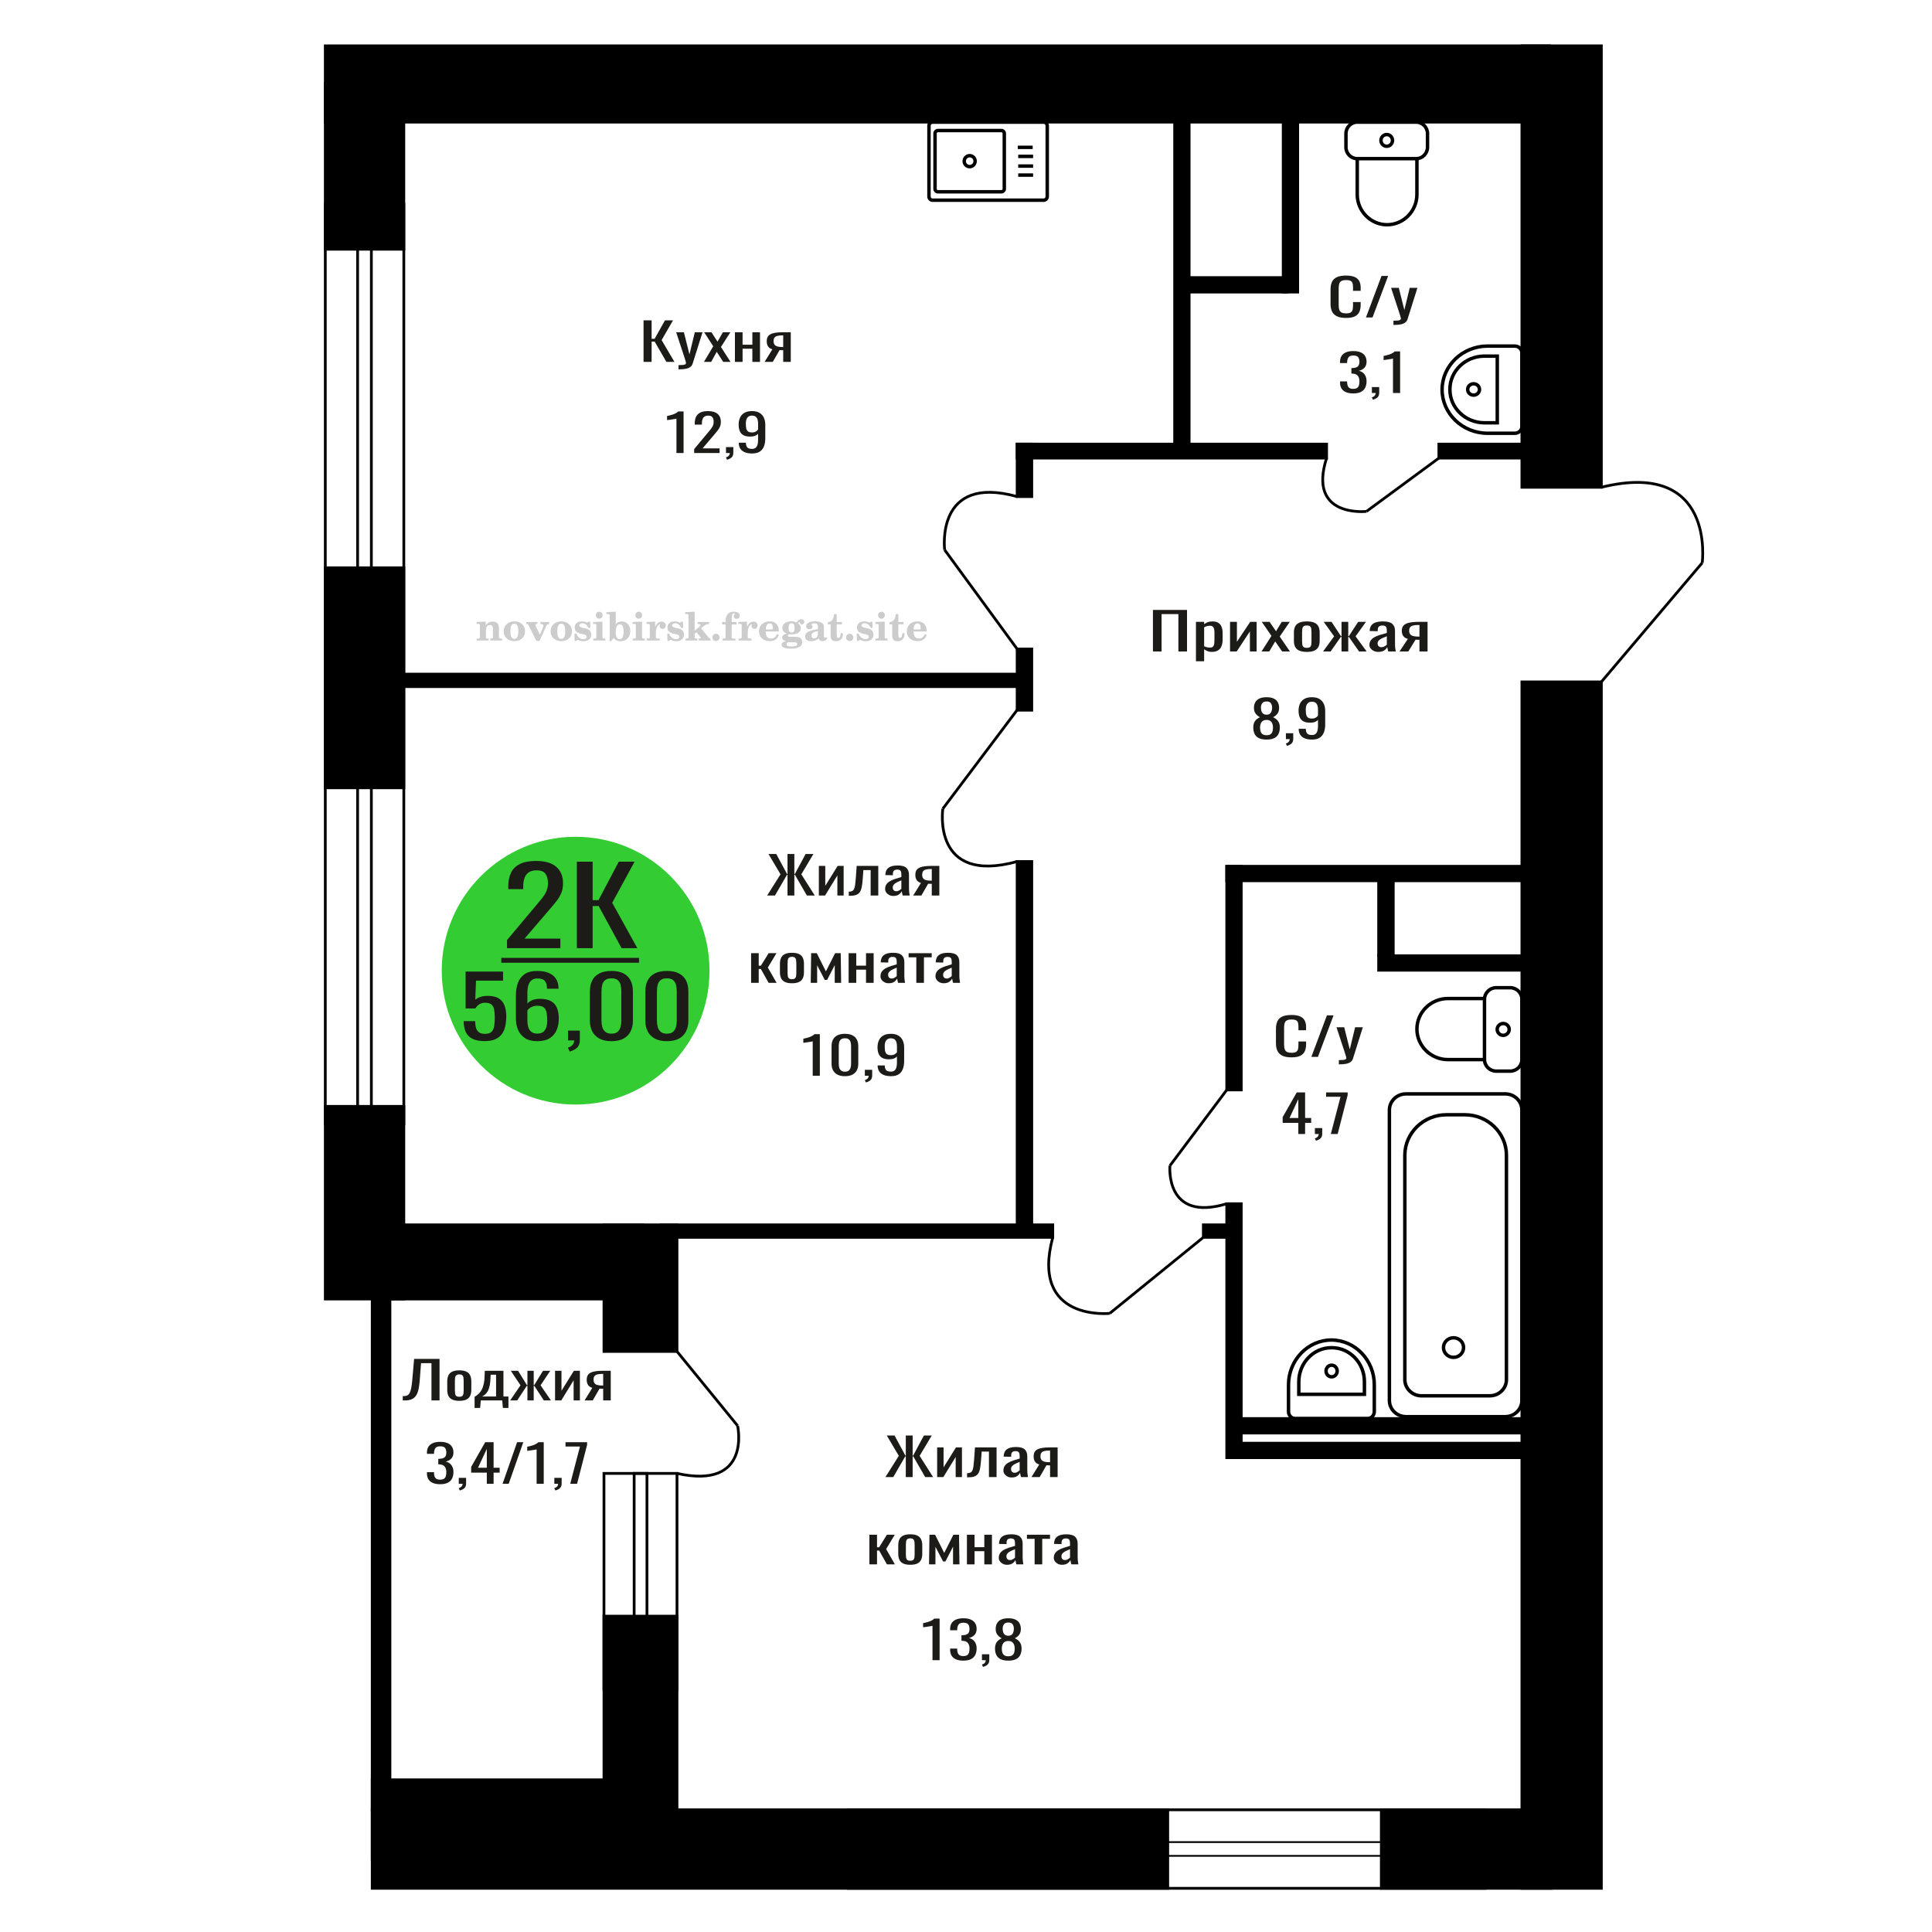 <?xml version="1.0" encoding="UTF-8"?>
<!DOCTYPE svg PUBLIC "-//W3C//DTD SVG 1.1//EN" "http://www.w3.org/Graphics/SVG/1.1/DTD/svg11.dtd">
<!-- Creator: CorelDRAW 2019 -->
<svg xmlns="http://www.w3.org/2000/svg" xml:space="preserve" width="140mm" height="140mm" version="1.1" style="shape-rendering:geometricPrecision; text-rendering:geometricPrecision; image-rendering:optimizeQuality; fill-rule:evenodd; clip-rule:evenodd"
viewBox="0 0 14000 14000"
 xmlns:xlink="http://www.w3.org/1999/xlink">
 <defs>
  <style type="text/css">
   <![CDATA[
    .str1 {stroke:black;stroke-width:25;stroke-miterlimit:22.926}
    .str0 {stroke:black;stroke-width:20;stroke-miterlimit:22.926}
    .fil1 {fill:none}
    .fil5 {fill:black}
    .fil4 {fill:#1C1B17}
    .fil3 {fill:#33CC33}
    .fil0 {fill:#1C1B17;fill-rule:nonzero}
    .fil2 {fill:#CCCCCC;fill-rule:nonzero}
   ]]>
  </style>
 </defs>
 <g id="Слой_x0020_1">
  <polygon class="fil0" points="8354.63,4720.9 8354.63,4419.83 8601.58,4419.83 8601.58,4720.9 8539.01,4720.9 8539.01,4449.94 8417.2,4449.94 8417.2,4720.9 "/>
  <path id="1" class="fil0" d="M8666.36 4791.52l0 -285.46 59.25 0 0 17.1c7.02,-5.45 15.51,-10.16 25.47,-14.12 9.97,-3.97 21.78,-5.95 35.44,-5.95 16.61,0 29.81,2.91 39.58,8.73 9.79,5.83 17.07,13.14 21.89,21.93 4.79,8.8 7.92,17.72 9.4,26.77 1.49,9.04 2.22,16.78 2.22,23.23l0 52.03c0,15.12 -2.22,29.43 -6.65,42.93 -4.42,13.51 -12.45,24.41 -24.09,32.71 -11.62,8.3 -27.96,12.45 -48.99,12.45 -11.44,0 -21.6,-1.92 -30.47,-5.76 -8.84,-3.84 -16.78,-8.24 -23.8,-13.19l0 86.6 -59.25 0zm101.88 -98.87c10.34,0 17.73,-2.54 22.16,-7.62 4.42,-5.08 7.19,-11.95 8.31,-20.63 1.1,-8.67 1.65,-18.21 1.65,-28.62l0 -52.03c0,-8.92 -0.74,-17.16 -2.22,-24.72 -1.47,-7.56 -4.6,-13.57 -9.41,-18.03 -4.8,-4.46 -12.37,-6.69 -22.69,-6.69 -7.76,0 -15.14,1.12 -22.15,3.35 -7.02,2.23 -13.11,4.83 -18.28,7.8l0 137.53c5.54,2.72 11.81,5.02 18.83,6.87 7.02,1.86 14.96,2.79 23.8,2.79z"/>
  <polygon id="2" class="fil0" points="8913.31,4720.9 8913.31,4506.06 8963.14,4506.06 8963.14,4650.65 9059.49,4506.06 9106,4506.06 9106,4720.9 9057.27,4720.9 9057.27,4575.2 8961.49,4720.9 "/>
  <polygon id="3" class="fil0" points="9141.44,4720.9 9213.41,4607.91 9143.09,4506.06 9199.57,4506.06 9246.64,4574.08 9288.16,4506.06 9346.3,4506.06 9273.22,4612.74 9347.4,4720.9 9290.93,4720.9 9240.55,4648.05 9197.36,4720.9 "/>
  <path id="4" class="fil0" d="M9469.78 4723.87c-23.63,0 -42.26,-3.22 -55.92,-9.66 -13.66,-6.44 -23.35,-15.61 -29.07,-27.51 -5.73,-11.89 -8.59,-25.89 -8.59,-42l0 -62.44c0,-16.11 2.86,-30.11 8.59,-42 5.72,-11.9 15.41,-21.06 29.07,-27.51 13.66,-6.44 32.29,-9.66 55.92,-9.66 23.63,0 42.17,3.22 55.64,9.66 13.48,6.45 23.08,15.61 28.8,27.51 5.72,11.89 8.58,25.89 8.58,42l0 62.44c0,16.11 -2.86,30.11 -8.58,42 -5.72,11.9 -15.32,21.07 -28.8,27.51 -13.47,6.44 -32.01,9.66 -55.64,9.66zm0 -29.36c11.44,0 19.47,-2.23 24.09,-6.69 4.62,-4.46 7.37,-10.35 8.3,-17.66 0.92,-7.31 1.38,-14.93 1.38,-22.85l0 -67.28c0,-8.18 -0.46,-15.86 -1.38,-23.05 -0.93,-7.18 -3.68,-13.07 -8.3,-17.65 -4.62,-4.58 -12.65,-6.88 -24.09,-6.88 -11.44,0 -19.56,2.3 -24.36,6.88 -4.81,4.58 -7.67,10.47 -8.59,17.65 -0.92,7.19 -1.37,14.87 -1.37,23.05l0 67.28c0,7.92 0.45,15.54 1.37,22.85 0.92,7.31 3.78,13.2 8.59,17.66 4.8,4.46 12.92,6.69 24.36,6.69z"/>
  <polygon id="5" class="fil0" points="9587.17,4720.9 9667.45,4611.25 9592.14,4506.06 9648.62,4506.06 9716.73,4609.39 9721.17,4609.39 9721.17,4506.06 9769.88,4506.06 9769.88,4609.39 9774.32,4609.39 9841.86,4506.06 9898.35,4506.06 9823.04,4611.25 9903.32,4720.9 9848.5,4720.9 9774.32,4615.34 9769.88,4615.34 9769.88,4720.9 9721.17,4720.9 9721.17,4615.34 9716.17,4615.34 9641.97,4720.9 "/>
  <path id="6" class="fil0" d="M9987.49 4723.87c-12.56,0 -23.63,-2.41 -33.22,-7.24 -9.61,-4.84 -17.17,-11.03 -22.7,-18.59 -5.54,-7.56 -8.31,-15.55 -8.31,-23.97 0,-13.38 3.32,-24.66 9.96,-33.83 6.65,-9.17 15.78,-16.91 27.41,-23.23 11.64,-6.32 25.1,-11.83 40.42,-16.54 15.33,-4.71 31.47,-9.29 48.46,-13.75l0 -15.24c0,-8.67 -0.75,-15.86 -2.22,-21.56 -1.48,-5.7 -4.53,-9.97 -9.13,-12.82 -4.62,-2.85 -11.55,-4.28 -20.77,-4.28 -8.12,0 -14.67,1.24 -19.66,3.72 -4.98,2.48 -8.59,6.01 -10.79,10.59 -2.22,4.59 -3.32,9.98 -3.32,16.17l0 10.78 -58.7 -1.48c0.73,-23.79 8.85,-41.32 24.36,-52.6 15.51,-11.27 39.49,-16.91 71.98,-16.91 31.75,0 54.27,5.82 67.56,17.47 13.29,11.65 19.93,28.5 19.93,50.55l0 98.13c0,6.69 0.27,13.13 0.82,19.32 0.57,6.2 1.3,11.96 2.22,17.29 0.92,5.32 1.76,10.34 2.49,15.05l-54.26 0c-1.1,-3.96 -2.48,-8.98 -4.15,-15.05 -1.66,-6.07 -2.86,-11.59 -3.61,-16.54 -3.68,8.42 -10.78,16.29 -21.31,23.6 -10.52,7.31 -25,10.96 -43.46,10.96zm23.26 -34.19c5.89,0 11.44,-1.12 16.61,-3.35 5.16,-2.23 9.78,-4.77 13.83,-7.62 4.07,-2.85 6.84,-5.14 8.32,-6.87l0 -60.96c-9.24,3.47 -17.91,6.94 -26.03,10.41 -8.12,3.47 -15.22,7.12 -21.32,10.96 -6.09,3.84 -10.89,8.18 -14.4,13.01 -3.5,4.83 -5.26,10.35 -5.26,16.54 0,8.67 2.4,15.49 7.2,20.44 4.81,4.96 11.81,7.44 21.05,7.44z"/>
  <path id="7" class="fil0" d="M10141.42 4720.9l60.35 -91.06c-10.34,-2.73 -18.73,-6.82 -25.19,-12.27 -6.47,-5.45 -11.18,-12.14 -14.13,-20.07 -2.95,-7.93 -4.42,-16.85 -4.42,-26.76 0,-11.4 2.2,-21.19 6.64,-29.37 4.43,-8.17 11.44,-14.86 21.04,-20.07 9.59,-5.2 22.33,-9.04 38.21,-11.52 15.86,-2.48 35.44,-3.72 58.69,-3.72l62.02 0 0 214.84 -58.7 0 0 -84.75c-5.91,0 -10.89,-0.06 -14.95,-0.18 -4.05,-0.13 -8.49,-0.31 -13.29,-0.56l-52.6 85.49 -63.67 0zm137.87 -107.79c0.73,0 1.94,0 3.59,0 1.67,0 2.68,0 3.05,0l0 -84.37c-0.37,0 -1.38,0 -3.05,0 -1.65,0 -2.67,0 -3.04,0 -17.35,0 -31.1,1.42 -41.25,4.27 -10.16,2.85 -17.26,7.31 -21.32,13.38 -4.06,6.07 -6.09,14.19 -6.09,24.35 0,14.12 4.71,24.65 14.12,31.59 9.42,6.94 27.41,10.53 53.99,10.78z"/>
  <path class="fil1 str0" d="M12334.95 4078.38c0,0 100.28,-751.92 -731.01,-547.42"/>
  <line class="fil1 str0" x1="11603.94" y1="4941.31" x2="12334.95" y2= "4078.38" />
  <polygon class="fil0" points="5558.91,6489.42 5655.95,6335.54 5568.71,6188.35 5624.98,6188.35 5703.46,6333.68 5706.55,6333.68 5706.55,6188.35 5756.11,6188.35 5756.11,6333.68 5759.72,6333.68 5837.69,6188.35 5894.48,6188.35 5806.71,6335.54 5904.29,6489.42 5846.98,6489.42 5760.25,6338.89 5756.11,6338.89 5756.11,6489.42 5706.55,6489.42 5706.55,6338.89 5702.94,6338.89 5615.69,6489.42 "/>
  <polygon id="1" class="fil0" points="5933.71,6489.42 5933.71,6274.58 5980.17,6274.58 5980.17,6419.17 6070.01,6274.58 6113.37,6274.58 6113.37,6489.42 6067.94,6489.42 6067.94,6343.72 5978.63,6489.42 "/>
  <path id="2" class="fil0" d="M6150.54 6491.28l0 -30.11c10.32,0 18.5,-1.49 24.52,-4.46 6.02,-2.97 10.68,-7.99 13.94,-15.05 3.27,-7.06 5.77,-16.6 7.49,-28.62 1.72,-12.02 3.26,-27.07 4.64,-45.16l6.72 -93.3 156.43 0 0 214.84 -55.24 0 0 -184.73 -52.66 0 -4.65 63.19c-1.72,24.53 -4.22,44.85 -7.49,60.95 -3.26,16.11 -8.35,28.69 -15.22,37.73 -6.89,9.05 -16.1,15.43 -27.63,19.14 -11.53,3.72 -26.42,5.58 -44.65,5.58l-6.2 0z"/>
  <path id="3" class="fil0" d="M6473.73 6492.39c-11.71,0 -22.03,-2.41 -30.98,-7.24 -8.95,-4.84 -16.01,-11.03 -21.16,-18.59 -5.17,-7.56 -7.75,-15.55 -7.75,-23.97 0,-13.38 3.09,-24.66 9.29,-33.83 6.19,-9.17 14.71,-16.91 25.56,-23.23 10.84,-6.32 23.4,-11.83 37.68,-16.54 14.29,-4.71 29.35,-9.29 45.18,-13.75l0 -15.24c0,-8.67 -0.69,-15.86 -2.07,-21.56 -1.37,-5.7 -4.22,-9.97 -8.51,-12.82 -4.31,-2.85 -10.77,-4.28 -19.36,-4.28 -7.57,0 -13.69,1.24 -18.34,3.72 -4.64,2.48 -8,6.01 -10.06,10.59 -2.07,4.59 -3.09,9.98 -3.09,16.17l0 10.78 -54.73 -1.48c0.68,-23.79 8.25,-41.32 22.71,-52.6 14.46,-11.27 36.82,-16.91 67.12,-16.91 29.6,0 50.6,5.82 62.99,17.47 12.39,11.65 18.58,28.5 18.58,50.55l0 98.13c0,6.69 0.25,13.13 0.77,19.32 0.52,6.2 1.2,11.96 2.06,17.29 0.87,5.32 1.64,10.34 2.32,15.05l-50.58 0c-1.03,-3.96 -2.32,-8.98 -3.88,-15.05 -1.54,-6.07 -2.66,-11.59 -3.36,-16.54 -3.43,8.42 -10.06,16.29 -19.88,23.6 -9.8,7.31 -23.3,10.96 -40.51,10.96zm21.68 -34.19c5.5,0 10.67,-1.12 15.49,-3.35 4.82,-2.23 9.12,-4.77 12.9,-7.62 3.79,-2.85 6.38,-5.14 7.75,-6.87l0 -60.96c-8.61,3.47 -16.69,6.94 -24.26,10.41 -7.57,3.47 -14.2,7.12 -19.88,10.96 -5.68,3.84 -10.15,8.18 -13.43,13.01 -3.27,4.83 -4.9,10.35 -4.9,16.54 0,8.67 2.23,15.49 6.7,20.44 4.49,4.96 11.02,7.44 19.63,7.44z"/>
  <path id="4" class="fil0" d="M6617.25 6489.42l56.27 -91.06c-9.64,-2.73 -17.46,-6.82 -23.49,-12.27 -6.03,-5.45 -10.42,-12.14 -13.17,-20.07 -2.75,-7.93 -4.12,-16.85 -4.12,-26.76 0,-11.4 2.05,-21.19 6.19,-29.37 4.13,-8.17 10.67,-14.86 19.62,-20.07 8.94,-5.2 20.82,-9.04 35.62,-11.52 14.8,-2.48 33.05,-3.72 54.73,-3.72l57.82 0 0 214.84 -54.72 0 0 -84.75c-5.52,0 -10.16,-0.06 -13.95,-0.18 -3.78,-0.13 -7.92,-0.31 -12.39,-0.56l-49.04 85.49 -59.37 0zm128.55 -107.79c0.68,0 1.81,0 3.35,0 1.55,0 2.5,0 2.85,0l0 -84.37c-0.35,0 -1.3,0 -2.85,0 -1.54,0 -2.49,0 -2.83,0 -16.19,0 -29.01,1.42 -38.47,4.27 -9.47,2.85 -16.09,7.31 -19.87,13.38 -3.79,6.07 -5.68,14.19 -5.68,24.35 0,14.12 4.39,24.65 13.16,31.59 8.78,6.94 25.56,10.53 50.34,10.78z"/>
  <polygon id="5" class="fil0" points="5442.73,7122.04 5442.73,6907.2 5497.97,6907.2 5497.97,6997.9 5513.46,6997.9 5569.74,6907.2 5626.52,6907.2 5564.06,7011.28 5627.56,7122.04 5569.74,7122.04 5513.46,7021.68 5497.97,7021.68 5497.97,7122.04 "/>
  <path id="6" class="fil0" d="M5739.07 7125.01c-22.03,0 -39.41,-3.22 -52.14,-9.66 -12.74,-6.44 -21.77,-15.61 -27.1,-27.51 -5.35,-11.89 -8.02,-25.89 -8.02,-42l0 -62.44c0,-16.11 2.67,-30.11 8.02,-42 5.33,-11.9 14.36,-21.06 27.1,-27.51 12.73,-6.44 30.11,-9.66 52.14,-9.66 22.03,0 39.32,3.22 51.88,9.66 12.57,6.45 21.51,15.61 26.85,27.51 5.33,11.89 8,25.89 8,42l0 62.44c0,16.11 -2.67,30.11 -8,42 -5.34,11.9 -14.28,21.07 -26.85,27.51 -12.56,6.44 -29.85,9.66 -51.88,9.66zm0 -29.36c10.67,0 18.15,-2.23 22.46,-6.69 4.31,-4.46 6.87,-10.35 7.74,-17.66 0.86,-7.31 1.29,-14.93 1.29,-22.85l0 -67.28c0,-8.18 -0.43,-15.86 -1.29,-23.05 -0.87,-7.18 -3.43,-13.07 -7.74,-17.65 -4.31,-4.58 -11.79,-6.88 -22.46,-6.88 -10.67,0 -18.24,2.3 -22.71,6.88 -4.49,4.58 -7.15,10.47 -8.01,17.65 -0.87,7.19 -1.28,14.87 -1.28,23.05l0 67.28c0,7.92 0.41,15.54 1.28,22.85 0.86,7.31 3.52,13.2 8.01,17.66 4.47,4.46 12.04,6.69 22.71,6.69z"/>
  <polygon id="7" class="fil0" points="5874.86,7122.04 5877.95,6907.2 5918.73,6907.2 5984.82,7039.15 6051.41,6907.2 6092.2,6907.2 6095.3,7122.04 6048.84,7122.04 6048.84,6993.81 5993.59,7100.85 5976.56,7100.85 5921.32,6994.55 5921.32,7122.04 "/>
  <polygon id="8" class="fil0" points="6149.5,7122.04 6149.5,6907.2 6204.74,6907.2 6204.74,6997.52 6275.47,6997.52 6275.47,6907.2 6330.71,6907.2 6330.71,7122.04 6275.47,7122.04 6275.47,7026.52 6204.74,7026.52 6204.74,7122.04 "/>
  <path id="9" class="fil0" d="M6440.17 7125.01c-11.71,0 -22.03,-2.41 -30.97,-7.24 -8.96,-4.84 -16.02,-11.03 -21.17,-18.59 -5.17,-7.56 -7.75,-15.55 -7.75,-23.97 0,-13.38 3.1,-24.66 9.29,-33.83 6.19,-9.17 14.71,-16.91 25.56,-23.23 10.85,-6.32 23.4,-11.83 37.68,-16.54 14.29,-4.71 29.35,-9.29 45.18,-13.75l0 -15.24c0,-8.67 -0.69,-15.86 -2.07,-21.56 -1.37,-5.7 -4.22,-9.97 -8.51,-12.82 -4.31,-2.85 -10.76,-4.28 -19.36,-4.28 -7.57,0 -13.68,1.24 -18.34,3.72 -4.64,2.48 -8,6.01 -10.05,10.59 -2.07,4.59 -3.1,9.98 -3.1,16.17l0 10.78 -54.73 -1.48c0.68,-23.79 8.25,-41.32 22.71,-52.6 14.46,-11.27 36.83,-16.91 67.12,-16.91 29.6,0 50.6,5.82 62.99,17.47 12.39,11.65 18.58,28.5 18.58,50.55l0 98.13c0,6.69 0.25,13.13 0.77,19.32 0.53,6.2 1.21,11.96 2.07,17.29 0.86,5.32 1.64,10.34 2.32,15.05l-50.59 0c-1.03,-3.96 -2.32,-8.98 -3.88,-15.05 -1.54,-6.07 -2.66,-11.59 -3.36,-16.54 -3.43,8.42 -10.05,16.29 -19.87,23.6 -9.81,7.31 -23.31,10.96 -40.52,10.96zm21.68 -34.19c5.5,0 10.67,-1.12 15.49,-3.35 4.82,-2.23 9.13,-4.77 12.9,-7.62 3.8,-2.85 6.38,-5.14 7.75,-6.87l0 -60.96c-8.61,3.47 -16.69,6.94 -24.26,10.41 -7.57,3.47 -14.2,7.12 -19.88,10.96 -5.68,3.84 -10.15,8.18 -13.43,13.01 -3.26,4.83 -4.9,10.35 -4.9,16.54 0,8.67 2.23,15.49 6.71,20.44 4.48,4.96 11.01,7.44 19.62,7.44z"/>
  <polygon id="10" class="fil0" points="6639.96,7122.04 6639.96,6936.94 6584.21,6936.94 6584.21,6907.2 6751.48,6907.2 6751.48,6936.94 6695.2,6936.94 6695.2,7122.04 "/>
  <path id="11" class="fil0" d="M6838.72 7125.01c-11.7,0 -22.03,-2.41 -30.97,-7.24 -8.96,-4.84 -16.01,-11.03 -21.17,-18.59 -5.17,-7.56 -7.75,-15.55 -7.75,-23.97 0,-13.38 3.1,-24.66 9.29,-33.83 6.2,-9.17 14.71,-16.91 25.56,-23.23 10.85,-6.32 23.41,-11.83 37.68,-16.54 14.3,-4.71 29.35,-9.29 45.19,-13.75l0 -15.24c0,-8.67 -0.7,-15.86 -2.07,-21.56 -1.38,-5.7 -4.22,-9.97 -8.52,-12.82 -4.3,-2.85 -10.76,-4.28 -19.36,-4.28 -7.57,0 -13.68,1.24 -18.33,3.72 -4.64,2.48 -8,6.01 -10.06,10.59 -2.07,4.59 -3.1,9.98 -3.1,16.17l0 10.78 -54.72 -1.48c0.68,-23.79 8.25,-41.32 22.71,-52.6 14.46,-11.27 36.82,-16.91 67.11,-16.91 29.6,0 50.6,5.82 62.99,17.47 12.39,11.65 18.59,28.5 18.59,50.55l0 98.13c0,6.69 0.25,13.13 0.76,19.32 0.53,6.2 1.21,11.96 2.07,17.29 0.86,5.32 1.64,10.34 2.32,15.05l-50.59 0c-1.02,-3.96 -2.32,-8.98 -3.87,-15.05 -1.54,-6.07 -2.67,-11.59 -3.36,-16.54 -3.43,8.42 -10.06,16.29 -19.88,23.6 -9.81,7.31 -23.31,10.96 -40.52,10.96zm21.69 -34.19c5.5,0 10.66,-1.12 15.48,-3.35 4.82,-2.23 9.13,-4.77 12.91,-7.62 3.79,-2.85 6.37,-5.14 7.75,-6.87l0 -60.96c-8.61,3.47 -16.7,6.94 -24.27,10.41 -7.57,3.47 -14.19,7.12 -19.87,10.96 -5.69,3.84 -10.16,8.18 -13.44,13.01 -3.26,4.83 -4.9,10.35 -4.9,16.54 0,8.67 2.24,15.49 6.71,20.44 4.49,4.96 11.01,7.44 19.63,7.44z"/>
  <polygon class="fil1 str0" points="4905.72,12241.31 4376.57,12241.31 4376.57,10676.9 4905.72,10676.9 "/>
  <rect class="fil1 str0" x="4595.33" y="10676.9" width="92.72" height="1780.01"/>
  <path class="fil0" d="M9358.78 7661.98c-29.67,0 -52.69,-4.47 -69.07,-13.39 -16.39,-8.92 -27.77,-20.93 -34.15,-36.05 -6.39,-15.11 -9.57,-31.96 -9.57,-50.55l0 -106.3c0,-20.32 3.18,-38.04 9.57,-53.15 6.38,-15.12 17.76,-26.83 34.15,-35.13 16.38,-8.3 39.4,-12.45 69.07,-12.45 26.21,0 46.99,3.47 62.34,10.41 15.34,6.93 26.38,16.85 33.12,29.73 6.72,12.89 10.07,28.37 10.07,46.46l0 23.79 -55.35 0 0 -21.19c0,-11.15 -0.77,-21 -2.33,-29.54 -1.54,-8.55 -5.78,-15.18 -12.68,-19.89 -6.89,-4.71 -18.44,-7.06 -34.66,-7.06 -16.55,0 -28.63,2.54 -36.22,7.62 -7.58,5.08 -12.5,12.26 -14.74,21.56 -2.24,9.29 -3.37,20.13 -3.37,32.52l0 119.31c0,15.12 1.73,27.07 5.18,35.87 3.45,8.8 9.15,15.05 17.08,18.77 7.93,3.72 18.62,5.57 32.07,5.57 15.87,0 27.25,-2.54 34.15,-7.61 6.9,-5.08 11.21,-12.08 12.94,-21.01 1.71,-8.92 2.58,-19.32 2.58,-31.22l0 -22.3 55.35 0 0 22.3c0,18.34 -3.1,34.51 -9.31,48.51 -6.21,14 -16.9,24.9 -32.07,32.71 -15.17,7.8 -36.57,11.71 -64.15,11.71z"/>
  <polygon id="1" class="fil0" points="9502.61,7658.63 9615.4,7357.56 9663.5,7357.56 9550.2,7658.63 "/>
  <path id="2" class="fil0" d="M9701.8 7712.53l0 -30.48c13.44,0 24.13,-0.44 32.07,-1.3 7.93,-0.87 13.62,-2.48 17.08,-4.84 3.43,-2.35 5.16,-5.63 5.16,-9.85 0,-2.23 -1.2,-7.18 -3.62,-14.86 -2.41,-7.69 -5,-15.86 -7.75,-24.54l-60.02 -182.87 55.87 0 40.35 160.57 38.81 -160.57 55.87 0 -71.39 226.73c-3.1,10.41 -8.8,18.65 -17.08,24.72 -8.27,6.07 -18.87,10.47 -31.81,13.2 -12.94,2.72 -28.55,4.09 -46.82,4.09l-6.72 0z"/>
  <path class="fil2" d="M3454.54 4641.42l0 -14.11 13.22 -0.28c3.86,-0.29 6.44,-1.13 7.71,-2.54 1.27,-1.41 1.93,-4.05 1.93,-7.91l0 -84.43c0,-4.56 -0.99,-7.52 -3.01,-9.03 -2.02,-1.46 -6.21,-2.21 -12.56,-2.21 -0.84,0 -2.21,0.05 -4.09,0.14 -1.88,0.1 -3.29,0.14 -4.33,0.14l0 -13.82 66.37 -3.11 0 27.05c6.78,-9.32 14.21,-16.14 22.25,-20.51 8.04,-4.38 17.26,-6.54 27.61,-6.54 15.66,0 27.24,4 34.76,12 7.53,7.99 11.29,20.27 11.29,36.83l0 63.49c0,3.86 0.66,6.5 1.98,7.95 1.36,1.51 3.9,2.31 7.66,2.5l13.22 0.28 0 14.11 -86.08 0 0 -14.11 9.69 -0.71c3.86,-0.18 6.4,-0.98 7.62,-2.4 1.27,-1.41 1.88,-4.04 1.88,-7.9l0 -58.98c0,-9.79 -1.69,-16.93 -5.03,-21.31 -3.34,-4.42 -8.75,-6.63 -16.18,-6.63 -10.16,0 -17.54,3.48 -22.15,10.49 -4.57,6.96 -6.87,18.44 -6.87,34.43l0 42.28c0,3.86 0.66,6.5 1.93,7.91 1.27,1.41 3.81,2.25 7.66,2.54l9.88 0.28 0 14.11 -86.36 0z"/>
  <path id="1" class="fil2" d="M3649.89 4574.58c0,-21.12 7.19,-38.33 21.54,-51.69 14.39,-13.36 33.02,-20.04 55.88,-20.04 22.67,0 41.25,6.68 55.74,20.08 14.53,13.41 21.78,30.63 21.78,51.65 0,21.03 -7.2,38.19 -21.55,51.46 -14.39,13.26 -33.02,19.9 -55.97,19.9 -22.95,0 -41.63,-6.64 -55.93,-19.85 -14.34,-13.22 -21.49,-30.39 -21.49,-51.51zm48.82 0c0,18.96 2.26,32.79 6.77,41.53 4.52,8.8 11.67,13.17 21.55,13.17 9.92,0 17.17,-4.37 21.77,-13.17 4.61,-8.74 6.92,-22.57 6.92,-41.53 0,-19.19 -2.26,-33.16 -6.82,-41.91 -4.56,-8.79 -11.76,-13.17 -21.59,-13.17 -9.97,0 -17.22,4.38 -21.78,13.17 -4.56,8.75 -6.82,22.72 -6.82,41.91z"/>
  <path id="2" class="fil2" d="M3831.3 4532.77c-2.11,-4.57 -4.33,-7.62 -6.58,-9.08 -2.31,-1.46 -5.6,-2.21 -9.83,-2.21l-1.09 0 0 -14.4 80.53 0 0 14.4 -6.07 0.56c-3.2,0.28 -5.5,0.85 -6.91,1.79 -1.36,0.89 -2.07,2.3 -2.07,4.14 0,0.8 0.33,2.11 0.89,3.85 0.61,1.74 1.37,3.53 2.31,5.37l29.63 62.46 23.14 -53.62c0.76,-1.83 1.32,-3.9 1.79,-6.16 0.47,-2.26 0.71,-4.24 0.71,-5.98 0,-3.48 -1.32,-6.3 -3.96,-8.37 -2.58,-2.02 -6.25,-3.2 -10.95,-3.48l-7.44 -0.56 0 -14.4 64.63 0 0 14.96c-6.07,0.28 -10.77,1.69 -14.11,4.28 -3.39,2.54 -6.73,7.62 -10.16,15.15l-45.72 102.77 -23.99 0 -54.75 -111.47z"/>
  <path id="3" class="fil2" d="M3989.96 4574.58c0,-21.12 7.19,-38.33 21.54,-51.69 14.39,-13.36 33.02,-20.04 55.88,-20.04 22.67,0 41.25,6.68 55.74,20.08 14.53,13.41 21.78,30.63 21.78,51.65 0,21.03 -7.2,38.19 -21.55,51.46 -14.39,13.26 -33.02,19.9 -55.97,19.9 -22.95,0 -41.63,-6.64 -55.93,-19.85 -14.34,-13.22 -21.49,-30.39 -21.49,-51.51zm48.82 0c0,18.96 2.26,32.79 6.77,41.53 4.52,8.8 11.67,13.17 21.55,13.17 9.92,0 17.17,-4.37 21.77,-13.17 4.61,-8.74 6.92,-22.57 6.92,-41.53 0,-19.19 -2.26,-33.16 -6.82,-41.91 -4.56,-8.79 -11.76,-13.17 -21.59,-13.17 -9.97,0 -17.22,4.38 -21.78,13.17 -4.56,8.75 -6.82,22.72 -6.82,41.91z"/>
  <path id="4" class="fil2" d="M4163.19 4591.75l12.18 0c5.79,12.79 13.12,22.58 22.01,29.35 8.94,6.77 18.87,10.16 29.87,10.16 7.2,0 12.89,-1.6 17.08,-4.75 4.23,-3.2 6.35,-7.43 6.35,-12.79 0,-4.8 -1.84,-8.47 -5.55,-11.06 -3.72,-2.59 -11.62,-5.13 -23.76,-7.62 -20.84,-4 -35.51,-9.64 -44.02,-16.84 -8.52,-7.19 -12.75,-17.26 -12.75,-30.19 0,-14.35 4.75,-25.45 14.25,-33.31 9.5,-7.9 23,-11.85 40.45,-11.85 6.49,0 12.7,0.8 18.49,2.45 5.83,1.64 11.15,3.99 15.94,7.1l11.06 -7.57 11.61 0 1.37 45.15 -13.27 0c-4.93,-10.58 -11.33,-18.91 -19.14,-24.88 -7.81,-5.98 -16.18,-8.99 -25.16,-8.99 -6.82,0 -12.37,1.51 -16.65,4.57 -4.33,3.05 -6.5,6.86 -6.5,11.47 0,8.75 11.15,15.1 33.4,19.05 2.68,0.47 4.75,0.85 6.21,1.13 15.71,2.92 27.56,8.23 35.46,15.95 7.91,7.71 11.86,17.73 11.86,30.01 0,14.81 -4.99,26.53 -14.96,35.18 -9.97,8.7 -23.57,13.03 -40.83,13.03 -7.71,0 -15.05,-0.89 -21.92,-2.73 -6.91,-1.83 -13.12,-4.47 -18.76,-7.95l-12.14 8.42 -11.34 0 -0.84 -52.49z"/>
  <path id="5" class="fil2" d="M4317.51 4457.98c0,-7.01 2.4,-12.94 7.25,-17.78 4.84,-4.89 10.67,-7.34 17.59,-7.34 6.63,0 12.37,2.45 17.26,7.38 4.85,4.94 7.29,10.82 7.29,17.74 0,6.91 -2.4,12.84 -7.24,17.87 -4.85,5.03 -10.59,7.53 -17.31,7.53 -6.92,0 -12.75,-2.45 -17.59,-7.39 -4.85,-4.94 -7.25,-10.91 -7.25,-18.01zm48.26 158.56c0,3.95 0.66,6.68 1.93,8.09 1.32,1.41 3.91,2.21 7.76,2.4l11.2 0.28 0 14.11 -87.21 0 0 -14.11 12.28 -0.28c3.81,-0.19 6.39,-0.99 7.71,-2.5 1.37,-1.45 2.02,-4.14 2.02,-7.99l0 -84.48c0,-4.47 -0.98,-7.48 -3.01,-8.94 -2.02,-1.46 -6.16,-2.21 -12.41,-2.21 -0.85,0 -2.17,0.05 -4.1,0.14 -1.88,0.1 -3.34,0.14 -4.46,0.14l0 -13.82 68.29 -3.11 0 112.28z"/>
  <path id="6" class="fil2" d="M4490.51 4524.02c-9.59,0 -16.74,4.75 -21.4,14.25 -4.7,9.55 -7.05,23.99 -7.05,43.37 0,16.27 2.39,28.64 7.24,37.16 4.84,8.51 11.9,12.74 21.21,12.74 9.64,0 16.75,-4.47 21.36,-13.45 4.61,-8.94 6.91,-22.81 6.91,-41.53 0,-17.69 -2.35,-30.81 -7.05,-39.51 -4.66,-8.71 -11.76,-13.03 -21.22,-13.03zm-74.97 121.92c0.94,-5.32 1.64,-10.59 2.07,-15.81 0.47,-5.22 0.7,-10.58 0.7,-16.09l0 -153.48c0,-4.42 -0.99,-7.38 -2.92,-8.84 -1.92,-1.46 -6.02,-2.21 -12.22,-2.21 -0.85,0 -2.26,0.05 -4.29,0.14 -2.02,0.1 -3.66,0.14 -4.84,0.14l0 -13.83 68.02 -3.38 0 89.79c5.78,-6.58 12.08,-11.43 18.86,-14.58 6.82,-3.11 14.44,-4.66 22.9,-4.66 19.01,0 34.39,6.49 46.15,19.48 11.76,12.98 17.64,30 17.64,51.03 0,21.87 -6.5,39.42 -19.43,52.68 -12.94,13.27 -29.96,19.9 -51.13,19.9 -11.19,0 -20.93,-1.98 -29.26,-5.93 -8.32,-3.9 -15.24,-9.83 -20.74,-17.73l-18.01 23.38 -13.5 0z"/>
  <path id="7" class="fil2" d="M4604.01 4457.98c0,-7.01 2.4,-12.94 7.25,-17.78 4.84,-4.89 10.67,-7.34 17.59,-7.34 6.63,0 12.37,2.45 17.26,7.38 4.85,4.94 7.29,10.82 7.29,17.74 0,6.91 -2.4,12.84 -7.24,17.87 -4.85,5.03 -10.59,7.53 -17.31,7.53 -6.92,0 -12.75,-2.45 -17.59,-7.39 -4.85,-4.94 -7.25,-10.91 -7.25,-18.01zm48.26 158.56c0,3.95 0.66,6.68 1.93,8.09 1.32,1.41 3.91,2.21 7.76,2.4l11.2 0.28 0 14.11 -87.21 0 0 -14.11 12.28 -0.28c3.81,-0.19 6.39,-0.99 7.71,-2.5 1.37,-1.45 2.02,-4.14 2.02,-7.99l0 -84.48c0,-4.47 -0.98,-7.48 -3.01,-8.94 -2.02,-1.46 -6.16,-2.21 -12.41,-2.21 -0.85,0 -2.17,0.05 -4.1,0.14 -1.88,0.1 -3.34,0.14 -4.46,0.14l0 -13.82 68.29 -3.11 0 112.28z"/>
  <path id="8" class="fil2" d="M4685.9 4641.42l0 -14.11 13.22 -0.28c3.86,-0.29 6.44,-1.13 7.71,-2.54 1.27,-1.41 1.93,-4.05 1.93,-7.91l0 -84.47c0,-4.52 -0.99,-7.53 -3.01,-8.99 -2.02,-1.46 -6.21,-2.21 -12.56,-2.21 -0.84,0 -2.21,0.05 -4.09,0.14 -1.88,0.1 -3.29,0.14 -4.33,0.14l0 -13.82 62.89 -3.11 0 38.85c5.55,-12.74 12.14,-22.39 19.9,-28.88 7.71,-6.44 16.41,-9.69 26.15,-9.69 9.03,0 16.37,2.54 22.01,7.58 5.65,5.08 8.47,11.52 8.47,19.42 0,7.72 -2.07,13.88 -6.26,18.53 -4.18,4.66 -9.69,6.97 -16.51,6.97 -6.35,0 -11.52,-2.03 -15.52,-6.12 -4,-4.09 -6.02,-9.41 -6.02,-15.94 0,-2.59 0.42,-4.94 1.27,-7.15 0.8,-2.21 2.12,-4.33 3.86,-6.35 -10.49,3.38 -18.44,10.67 -23.94,21.77 -5.51,11.11 -8.28,25.59 -8.28,43.42l0 29.91c0,3.86 0.66,6.5 1.97,7.95 1.37,1.51 3.91,2.31 7.67,2.5l18.02 0.28 0 14.11 -94.55 0z"/>
  <path id="9" class="fil2" d="M4835.53 4591.75l12.18 0c5.79,12.79 13.12,22.58 22.01,29.35 8.94,6.77 18.87,10.16 29.87,10.16 7.2,0 12.89,-1.6 17.08,-4.75 4.23,-3.2 6.35,-7.43 6.35,-12.79 0,-4.8 -1.84,-8.47 -5.55,-11.06 -3.72,-2.59 -11.62,-5.13 -23.76,-7.62 -20.84,-4 -35.51,-9.64 -44.02,-16.84 -8.52,-7.19 -12.75,-17.26 -12.75,-30.19 0,-14.35 4.75,-25.45 14.25,-33.31 9.5,-7.9 23,-11.85 40.45,-11.85 6.49,0 12.7,0.8 18.49,2.45 5.83,1.64 11.15,3.99 15.94,7.1l11.06 -7.57 11.61 0 1.37 45.15 -13.27 0c-4.93,-10.58 -11.33,-18.91 -19.14,-24.88 -7.81,-5.98 -16.18,-8.99 -25.16,-8.99 -6.82,0 -12.37,1.51 -16.65,4.57 -4.33,3.05 -6.5,6.86 -6.5,11.47 0,8.75 11.15,15.1 33.4,19.05 2.68,0.47 4.75,0.85 6.21,1.13 15.71,2.92 27.56,8.23 35.46,15.95 7.91,7.71 11.86,17.73 11.86,30.01 0,14.81 -4.99,26.53 -14.96,35.18 -9.97,8.7 -23.57,13.03 -40.83,13.03 -7.71,0 -15.05,-0.89 -21.92,-2.73 -6.91,-1.83 -13.12,-4.47 -18.76,-7.95l-12.14 8.42 -11.34 0 -0.84 -52.49z"/>
  <path id="10" class="fil2" d="M4989.29 4460.52c0,-4.38 -0.94,-7.34 -2.82,-8.8 -1.88,-1.46 -5.93,-2.21 -12.14,-2.21 -0.7,0 -2.12,0.05 -4.19,0.14 -2.02,0.1 -3.66,0.14 -4.84,0.14l0 -13.83 68.3 -3.38 0 137.96 33.91 -28.51c2.96,-2.4 5.13,-4.56 6.54,-6.54 1.46,-1.97 2.16,-3.85 2.16,-5.59 0,-2.78 -1.31,-4.8 -3.95,-6.12 -2.59,-1.36 -6.54,-2.02 -11.76,-2.02 -0.47,0 -1.27,0.05 -2.35,0.14 -1.08,0.09 -1.93,0.14 -2.49,0.14l0 -14.67 82.92 0 0 14.67c-7.15,0 -13.59,0.94 -19.33,2.82 -5.74,1.88 -11.15,4.89 -16.18,9.03l-22.86 18.35 52.73 64.86c2.82,3.58 5.45,6.21 7.81,7.81 2.4,1.6 4.89,2.4 7.43,2.4l0.56 0 0 14.11 -85.51 0 0 -14.11 6.77 -0.28c2.59,-0.19 4.52,-0.76 5.93,-1.7 1.36,-0.98 2.07,-2.3 2.07,-3.95 0,-1.55 -1.27,-3.9 -3.72,-7.01 -0.65,-0.84 -1.12,-1.45 -1.41,-1.78l-25.73 -31.28 -13.54 11 0 24.27c0,3.86 0.66,6.5 1.93,7.95 1.27,1.51 3.85,2.31 7.71,2.5l9.27 0.28 0 14.11 -85.23 0 0 -14.11 12.23 -0.28c3.76,-0.19 6.35,-0.99 7.71,-2.5 1.36,-1.45 2.07,-4.09 2.07,-7.95l0 -156.06z"/>
  <path id="11" class="fil2" d="M5188.02 4592.31c7.15,0 13.35,2.59 18.58,7.81 5.22,5.18 7.85,11.38 7.85,18.63 0,7.29 -2.59,13.54 -7.81,18.77 -5.17,5.22 -11.38,7.85 -18.62,7.85 -7.2,0 -13.36,-2.63 -18.54,-7.85 -5.22,-5.23 -7.8,-11.48 -7.8,-18.77 0,-7.15 2.63,-13.36 7.85,-18.58 5.22,-5.22 11.38,-7.86 18.49,-7.86z"/>
  <path id="12" class="fil2" d="M5232.61 4525.15l0 -17.78 25.02 0 0 -5.65c0,-21.97 5.22,-38.99 15.71,-51.17 10.49,-12.19 25.21,-18.26 44.12,-18.26 13.27,0 23.76,2.73 31.52,8.14 7.76,5.41 11.66,12.7 11.66,21.87 0,6.82 -2.07,12.19 -6.21,16.09 -4.14,3.9 -9.87,5.83 -17.26,5.83 -6.07,0 -11.01,-1.78 -14.82,-5.36 -3.81,-3.57 -5.73,-8.18 -5.73,-13.78 0,-5.88 2.63,-11.1 7.95,-15.71 1.08,-1.08 1.64,-1.79 1.64,-2.07 0,-0.99 -0.47,-1.74 -1.36,-2.16 -0.94,-0.47 -2.45,-0.71 -4.57,-0.71 -7,0 -11.85,3.58 -14.53,10.68 -2.73,7.1 -4.09,21.54 -4.09,43.32l0 8.94 35.51 0 0 17.78 -35.51 0 0 91.43c0,4.14 0.84,6.97 2.59,8.47 1.74,1.51 5.08,2.26 10.01,2.26l15.06 0 0 14.11 -93.7 0 0 -14.11 12.37 -0.28c3.76,-0.19 6.3,-0.99 7.67,-2.5 1.31,-1.45 1.97,-4.09 1.97,-7.95l0 -91.43 -25.02 0z"/>
  <path id="13" class="fil2" d="M5351.61 4641.42l0 -14.11 13.22 -0.28c3.86,-0.29 6.44,-1.13 7.71,-2.54 1.27,-1.41 1.93,-4.05 1.93,-7.91l0 -84.47c0,-4.52 -0.99,-7.53 -3.01,-8.99 -2.02,-1.46 -6.21,-2.21 -12.56,-2.21 -0.84,0 -2.21,0.05 -4.09,0.14 -1.88,0.1 -3.29,0.14 -4.33,0.14l0 -13.82 62.89 -3.11 0 38.85c5.55,-12.74 12.14,-22.39 19.9,-28.88 7.71,-6.44 16.41,-9.69 26.15,-9.69 9.03,0 16.37,2.54 22.01,7.58 5.65,5.08 8.47,11.52 8.47,19.42 0,7.72 -2.07,13.88 -6.26,18.53 -4.18,4.66 -9.69,6.97 -16.51,6.97 -6.35,0 -11.52,-2.03 -15.52,-6.12 -4,-4.09 -6.02,-9.41 -6.02,-15.94 0,-2.59 0.42,-4.94 1.27,-7.15 0.8,-2.21 2.12,-4.33 3.86,-6.35 -10.49,3.38 -18.44,10.67 -23.94,21.77 -5.51,11.11 -8.28,25.59 -8.28,43.42l0 29.91c0,3.86 0.66,6.5 1.97,7.95 1.37,1.51 3.91,2.31 7.67,2.5l18.02 0.28 0 14.11 -94.55 0z"/>
  <path id="14" class="fil2" d="M5631.06 4594.85l12.42 5.93c-4.42,14.77 -12.14,26.01 -23.19,33.68 -11.1,7.67 -25.17,11.48 -42.24,11.48 -23.43,0 -42.29,-6.59 -56.68,-19.71 -14.35,-13.13 -21.54,-30.34 -21.54,-51.65 0,-21.26 7.15,-38.57 21.4,-51.83 14.3,-13.27 32.97,-19.9 56.02,-19.9 21.02,0 37.35,6.07 49.01,18.25 11.67,12.14 17.5,29.21 17.5,51.13l0 3.71 -94.83 0 0 1.93c0,16.33 3.3,28.65 9.83,36.97 6.59,8.33 16.37,12.47 29.31,12.47 9.45,0 17.78,-2.73 24.93,-8.19 7.19,-5.45 13.21,-13.54 18.06,-24.27zm-82.13 -33.58l43.37 0c2.96,0 5.03,-0.66 6.21,-1.93 1.18,-1.27 1.79,-3.62 1.79,-7.05 0,-12.14 -1.84,-20.98 -5.46,-26.49 -3.62,-5.5 -9.31,-8.27 -17.12,-8.27 -8.98,0 -15.85,3.62 -20.6,10.81 -4.71,7.25 -7.43,18.21 -8.19,32.93z"/>
  <path id="15" class="fil2" d="M5695.59 4646.55c-9.12,-2.31 -15.99,-5.69 -20.65,-10.26 -4.65,-4.56 -6.96,-10.16 -6.96,-16.88 0,-7.43 3.06,-13.55 9.22,-18.39 6.16,-4.8 15.05,-8.09 26.62,-9.84 -11.38,-3.05 -20.03,-8.04 -26.01,-15.05 -5.97,-6.96 -8.98,-15.47 -8.98,-25.49 0,-14.3 6.07,-25.97 18.2,-34.9 12.14,-8.99 27.99,-13.45 47.56,-13.45 6.91,0 13.4,0.7 19.56,2.07 6.17,1.36 12.14,3.43 17.92,6.16l4.85 -7.01c3.76,-5.36 8.28,-9.46 13.5,-12.37 5.22,-2.92 10.68,-4.38 16.37,-4.38 6.25,0 11.33,1.79 15.28,5.37 3.96,3.62 5.93,8.23 5.93,13.82 0,5.51 -1.5,10.02 -4.56,13.46 -3.01,3.43 -6.96,5.17 -11.81,5.17 -3.34,0 -6.16,-0.7 -8.56,-2.12 -2.4,-1.45 -4.33,-3.62 -5.78,-6.53 -0.57,-1.13 -0.9,-2.5 -1.09,-4.14 -0.28,-2.31 -1.27,-3.48 -2.91,-3.58 -1.65,0 -3.48,0.8 -5.51,2.4 -2.02,1.6 -3.66,3.62 -4.93,6.07 6.96,4.8 12.04,9.92 15.24,15.43 3.19,5.55 4.79,11.9 4.79,19.05 0,14.34 -5.83,25.58 -17.45,33.72 -11.62,8.14 -27.75,12.23 -48.4,12.23 -1.74,0 -4.18,-0.09 -7.34,-0.28 -3.1,-0.19 -5.36,-0.28 -6.72,-0.28 -4.33,0 -7.72,0.8 -10.11,2.44 -2.45,1.6 -3.67,3.81 -3.67,6.64 0,3.24 1.08,5.5 3.24,6.77 2.17,1.27 5.93,1.93 11.34,1.93l20.46 0c10.72,0 20.08,0.33 28.03,1.03 8,0.71 13.45,1.6 16.51,2.68 7.72,2.78 13.74,7.34 18.06,13.78 4.33,6.45 6.5,13.88 6.5,22.3 0,14.86 -7.06,26.29 -21.17,34.29 -14.11,8 -34.34,11.99 -60.73,11.99 -22.43,0 -39.32,-2.44 -50.65,-7.29 -11.34,-4.89 -17.03,-12.13 -17.03,-21.77 0,-6.35 2.77,-11.62 8.28,-15.9 5.5,-4.28 13.36,-7.25 23.56,-8.89zm13.88 7.85c-3.58,1.46 -6.12,3.15 -7.62,5.04 -1.51,1.88 -2.26,4.32 -2.26,7.38 0,6.16 2.68,10.72 8,13.64 5.31,2.96 13.59,4.42 24.83,4.42 15.24,0 26.53,-1.41 33.82,-4.18 7.29,-2.83 10.96,-7.15 10.96,-13.08 0,-4.66 -1.97,-8.04 -5.93,-10.11 -3.95,-2.07 -10.72,-3.11 -20.32,-3.11l-41.48 0zm4.8 -104.51c0,11.61 1.74,20.08 5.22,25.4 3.53,5.31 8.98,7.99 16.46,7.99 7.53,0 13.08,-2.68 16.7,-8.09 3.57,-5.36 5.36,-13.78 5.36,-25.3 0,-11.29 -1.79,-19.66 -5.36,-25.07 -3.62,-5.41 -9.17,-8.14 -16.7,-8.14 -7.48,0 -12.93,2.73 -16.46,8.14 -3.48,5.41 -5.22,13.78 -5.22,25.07z"/>
  <path id="16" class="fil2" d="M5926.83 4573.12c-16.7,2.68 -28.6,6.63 -35.66,11.86 -7.1,5.22 -10.63,12.55 -10.63,22.06 0,5.78 1.6,10.34 4.75,13.78 3.15,3.38 7.43,5.08 12.75,5.08 8.7,0 15.71,-3.25 20.93,-9.74 5.22,-6.49 7.86,-15.38 7.86,-26.67l0 -16.37zm43.74 35.75c0,4.52 0.8,7.71 2.4,9.64 1.6,1.93 4.23,2.87 7.81,2.87 1.64,0 3.52,-0.47 5.64,-1.46 2.12,-0.94 3.43,-1.41 4,-1.41 1.08,0 1.97,0.33 2.63,1.08 0.61,0.76 0.94,1.79 0.94,3.2 0,5.88 -3.34,11.25 -10.06,16.14 -6.73,4.84 -14.77,7.29 -24.13,7.29 -7.01,0 -12.98,-1.84 -17.92,-5.55 -4.99,-3.72 -7.9,-8.52 -8.85,-14.35 -7.71,6.3 -16.46,11.2 -26.24,14.68 -9.79,3.48 -19.85,5.22 -30.25,5.22 -13.5,0 -23.99,-2.92 -31.42,-8.8 -7.43,-5.88 -11.14,-14.16 -11.14,-24.83 0,-14.21 7.47,-25.64 22.38,-34.2 14.92,-8.61 38.53,-15.05 70.75,-19.38l0 -15.33c0,-9.93 -1.98,-16.94 -5.93,-21.07 -3.95,-4.14 -10.53,-6.21 -19.71,-6.21 -5.97,0 -11,0.98 -15.05,2.96 -4.09,1.98 -6.16,4.28 -6.16,6.82 0,0.66 1.22,2.54 3.67,5.69 2.44,3.11 3.67,6.59 3.67,10.49 0,5.32 -2.07,9.6 -6.26,12.89 -4.18,3.24 -9.64,4.89 -16.32,4.89 -6.82,0 -12.47,-1.97 -16.98,-5.93 -4.47,-3.95 -6.73,-8.89 -6.73,-14.86 0,-11.76 5.65,-20.88 16.94,-27.37 11.33,-6.45 27.28,-9.69 47.97,-9.69 11.57,0 21.73,1.17 30.53,3.52 8.75,2.31 15.99,5.79 21.68,10.35 4.52,3.53 7.67,7.48 9.46,11.95 1.79,4.42 2.68,11.24 2.68,20.41l0 60.35z"/>
  <path id="17" class="fil2" d="M6107.31 4588.08c0,0.66 0.09,1.65 0.24,2.96 0.14,1.32 0.18,2.31 0.18,2.97 0,16.51 -4.37,29.39 -13.12,38.66 -8.8,9.22 -20.98,13.83 -36.55,13.83 -14.2,0 -24.32,-3.34 -30.29,-10.07 -5.97,-6.68 -8.94,-18.48 -8.94,-35.41l0 -77 -20.32 0 0 -15.15c13.97,-0.89 24.84,-6.35 32.55,-16.27 7.72,-9.93 11.95,-23.95 12.7,-41.96l19.38 0 0 56.73 38.1 0 0 16.65 -38.1 0 0 74.78c0,9.55 0.9,15.9 2.64,19.01 1.74,3.15 4.79,4.7 9.22,4.7 5.41,0 9.5,-2.87 12.32,-8.56 2.77,-5.69 4.33,-14.3 4.61,-25.87l15.38 0z"/>
  <path id="18" class="fil2" d="M6157.22 4592.31c7.15,0 13.35,2.59 18.58,7.81 5.22,5.18 7.85,11.38 7.85,18.63 0,7.29 -2.59,13.54 -7.81,18.77 -5.17,5.22 -11.38,7.85 -18.62,7.85 -7.2,0 -13.36,-2.63 -18.54,-7.85 -5.22,-5.23 -7.8,-11.48 -7.8,-18.77 0,-7.15 2.63,-13.36 7.85,-18.58 5.22,-5.22 11.38,-7.86 18.49,-7.86z"/>
  <path id="19" class="fil2" d="M6208.49 4591.75l12.18 0c5.79,12.79 13.12,22.58 22.01,29.35 8.94,6.77 18.87,10.16 29.87,10.16 7.2,0 12.89,-1.6 17.08,-4.75 4.23,-3.2 6.35,-7.43 6.35,-12.79 0,-4.8 -1.84,-8.47 -5.55,-11.06 -3.72,-2.59 -11.62,-5.13 -23.76,-7.62 -20.84,-4 -35.51,-9.64 -44.02,-16.84 -8.52,-7.19 -12.75,-17.26 -12.75,-30.19 0,-14.35 4.75,-25.45 14.25,-33.31 9.5,-7.9 23,-11.85 40.45,-11.85 6.49,0 12.7,0.8 18.49,2.45 5.83,1.64 11.15,3.99 15.94,7.1l11.06 -7.57 11.61 0 1.37 45.15 -13.27 0c-4.93,-10.58 -11.33,-18.91 -19.14,-24.88 -7.81,-5.98 -16.18,-8.99 -25.16,-8.99 -6.82,0 -12.37,1.51 -16.65,4.57 -4.33,3.05 -6.5,6.86 -6.5,11.47 0,8.75 11.15,15.1 33.4,19.05 2.68,0.47 4.75,0.85 6.21,1.13 15.71,2.92 27.56,8.23 35.46,15.95 7.91,7.71 11.86,17.73 11.86,30.01 0,14.81 -4.99,26.53 -14.96,35.18 -9.97,8.7 -23.57,13.03 -40.83,13.03 -7.71,0 -15.05,-0.89 -21.92,-2.73 -6.91,-1.83 -13.12,-4.47 -18.76,-7.95l-12.14 8.42 -11.34 0 -0.84 -52.49z"/>
  <path id="20" class="fil2" d="M6362.81 4457.98c0,-7.01 2.4,-12.94 7.25,-17.78 4.84,-4.89 10.67,-7.34 17.59,-7.34 6.63,0 12.37,2.45 17.26,7.38 4.85,4.94 7.29,10.82 7.29,17.74 0,6.91 -2.4,12.84 -7.24,17.87 -4.85,5.03 -10.59,7.53 -17.31,7.53 -6.92,0 -12.75,-2.45 -17.59,-7.39 -4.85,-4.94 -7.25,-10.91 -7.25,-18.01zm48.26 158.56c0,3.95 0.66,6.68 1.93,8.09 1.32,1.41 3.91,2.21 7.76,2.4l11.2 0.28 0 14.11 -87.21 0 0 -14.11 12.28 -0.28c3.81,-0.19 6.39,-0.99 7.71,-2.5 1.37,-1.45 2.02,-4.14 2.02,-7.99l0 -84.48c0,-4.47 -0.98,-7.48 -3.01,-8.94 -2.02,-1.46 -6.16,-2.21 -12.41,-2.21 -0.85,0 -2.17,0.05 -4.1,0.14 -1.88,0.1 -3.34,0.14 -4.46,0.14l0 -13.82 68.29 -3.11 0 112.28z"/>
  <path id="21" class="fil2" d="M6553.78 4588.08c0,0.66 0.09,1.65 0.24,2.96 0.14,1.32 0.18,2.31 0.18,2.97 0,16.51 -4.37,29.39 -13.12,38.66 -8.8,9.22 -20.98,13.83 -36.55,13.83 -14.2,0 -24.32,-3.34 -30.29,-10.07 -5.97,-6.68 -8.94,-18.48 -8.94,-35.41l0 -77 -20.32 0 0 -15.15c13.97,-0.89 24.84,-6.35 32.55,-16.27 7.72,-9.93 11.95,-23.95 12.7,-41.96l19.38 0 0 56.73 38.1 0 0 16.65 -38.1 0 0 74.78c0,9.55 0.9,15.9 2.64,19.01 1.74,3.15 4.79,4.7 9.22,4.7 5.41,0 9.5,-2.87 12.32,-8.56 2.77,-5.69 4.33,-14.3 4.61,-25.87l15.38 0z"/>
  <path id="22" class="fil2" d="M6702.37 4594.85l12.42 5.93c-4.42,14.77 -12.14,26.01 -23.19,33.68 -11.1,7.67 -25.17,11.48 -42.24,11.48 -23.43,0 -42.29,-6.59 -56.68,-19.71 -14.35,-13.13 -21.54,-30.34 -21.54,-51.65 0,-21.26 7.15,-38.57 21.4,-51.83 14.3,-13.27 32.97,-19.9 56.02,-19.9 21.02,0 37.35,6.07 49.01,18.25 11.67,12.14 17.5,29.21 17.5,51.13l0 3.71 -94.83 0 0 1.93c0,16.33 3.3,28.65 9.83,36.97 6.59,8.33 16.37,12.47 29.31,12.47 9.45,0 17.78,-2.73 24.93,-8.19 7.19,-5.45 13.21,-13.54 18.06,-24.27zm-82.13 -33.58l43.37 0c2.96,0 5.03,-0.66 6.21,-1.93 1.18,-1.27 1.79,-3.62 1.79,-7.05 0,-12.14 -1.84,-20.98 -5.46,-26.49 -3.62,-5.5 -9.31,-8.27 -17.12,-8.27 -8.98,0 -15.85,3.62 -20.6,10.81 -4.71,7.25 -7.43,18.21 -8.19,32.93z"/>
  <circle class="fil3" cx="4171.21" cy="7033.87" r="970.22"/>
  <path class="fil0" d="M3512.37 7544.09c-37.82,0 -67.87,-5.75 -90.14,-17.25 -22.28,-11.5 -38.21,-28.13 -47.79,-49.89 -9.59,-21.77 -14.38,-47.64 -14.38,-77.62l83.14 0c0,14.78 1.55,29.26 4.67,43.43 3.1,14.17 9.71,25.87 19.82,35.11 10.09,9.24 25.5,13.86 46.23,13.86 22.79,0 39.11,-5.24 48.94,-15.71 9.86,-10.47 16.08,-24.64 18.66,-42.5 2.59,-17.87 3.89,-38.09 3.89,-60.68 0,-22.58 -1.55,-41.78 -4.67,-57.59 -3.1,-15.81 -9.57,-27.93 -19.43,-36.35 -9.84,-8.41 -25.38,-12.62 -46.62,-12.62 -17.09,0 -31.6,4.21 -43.51,12.62 -11.92,8.42 -20.72,17.97 -26.43,28.65l-70.7 0 0 -267.34 271.19 0 0 65.91 -195.82 0 -5.43 137.98c10.35,-8.62 23.18,-15.4 38.46,-20.33 15.27,-4.92 32.76,-7.39 52.45,-7.39 34.18,0 60.99,6.37 80.42,19.1 19.42,12.73 33.16,30.18 41.18,52.36 8.04,22.17 12.05,47.63 12.05,76.38 0,25.46 -2.33,49.18 -6.99,71.15 -4.67,21.97 -12.83,41.06 -24.48,57.28 -11.66,16.22 -27.59,28.85 -47.79,37.89 -20.21,9.03 -45.84,13.55 -76.92,13.55z"/>
  <path id="1" class="fil0" d="M3893.11 7544.7c-36.26,0 -65.78,-7.29 -88.58,-21.86 -22.79,-14.58 -39.5,-34.29 -50.11,-59.14 -10.62,-24.84 -15.94,-52.46 -15.94,-82.85l0 -168.16c0,-32.45 4.66,-62.01 13.99,-88.71 9.33,-26.69 25.25,-48.04 47.79,-64.06 22.53,-16.02 53.48,-24.02 92.85,-24.02 32.64,0 60.23,4.72 82.76,14.16 22.54,9.45 39.88,23.21 52.06,41.28 12.17,18.06 18.51,40.03 19.04,65.91 0,0.82 0.13,1.95 0.38,3.38 0.27,1.44 0.39,2.78 0.39,4.01l-83.92 0c0,-24.23 -4.92,-42.71 -14.76,-55.44 -9.84,-12.73 -28.5,-19.1 -55.95,-19.1 -15.02,0 -27.98,3.8 -38.85,11.4 -10.87,7.6 -19.03,19.2 -24.47,34.8 -5.45,15.61 -8.16,35.73 -8.16,60.37l0 75.77c8.28,-10.27 20.07,-18.59 35.36,-24.95 15.27,-6.37 34.05,-9.55 56.33,-9.55 34.7,0 61.9,5.96 81.58,17.86 19.69,11.91 33.68,28.65 41.97,50.21 8.29,21.56 12.42,46.92 12.42,76.07 0,29.98 -5.17,57.29 -15.54,81.93 -10.35,24.64 -26.93,44.25 -49.72,58.83 -22.8,14.57 -53.1,21.86 -90.92,21.86zm0 -54.82c18.65,0 33.15,-4.21 43.51,-12.63 10.37,-8.42 17.75,-19.61 22.15,-33.57 4.4,-13.96 6.61,-29.16 6.61,-45.58 0,-19.71 -1.17,-37.99 -3.5,-54.82 -2.33,-16.84 -8.42,-30.29 -18.26,-40.35 -9.84,-10.06 -26.68,-15.09 -50.51,-15.09 -11.4,0 -21.76,1.64 -31.08,4.92 -9.32,3.29 -17.36,7.5 -24.09,12.63 -6.73,5.14 -12.18,10.58 -16.31,16.33l0 74.53c0,16.84 2.19,32.44 6.59,46.82 4.41,14.37 11.8,25.76 22.16,34.18 10.35,8.42 24.61,12.63 42.73,12.63z"/>
  <path id="2" class="fil0" d="M4128.55 7619.85l-13.21 -28.33c13.99,-3.7 24.99,-10.16 33.03,-19.4 8.02,-9.24 12.05,-20.23 12.05,-32.96l-44.29 0 0 -70.84 85.46 0 0 69.61c0,21.76 -5.95,39.11 -17.86,52.05 -11.92,12.93 -30.31,22.89 -55.18,29.87z"/>
  <path id="3" class="fil0" d="M4430.82 7544.7c-35.74,0 -65.14,-6.36 -88.19,-19.09 -23.06,-12.73 -40.15,-30.19 -51.29,-52.36 -11.14,-22.18 -16.7,-47.43 -16.7,-75.77l0 -214.98c0,-29.16 5.44,-54.72 16.31,-76.69 10.89,-21.97 27.85,-39.11 50.9,-51.43 23.05,-12.32 52.72,-18.48 88.97,-18.48 36.27,0 65.8,6.16 88.58,18.48 22.8,12.32 39.64,29.46 50.51,51.43 10.89,21.97 16.32,47.53 16.32,76.69l0 214.98c0,28.75 -5.57,54.21 -16.7,76.39 -11.14,22.17 -28.1,39.52 -50.9,52.05 -22.79,12.52 -52.06,18.78 -87.81,18.78zm0 -54.2c19.69,0 34.58,-4.52 44.68,-13.55 10.11,-9.04 17.1,-20.64 20.98,-34.81 3.89,-14.17 5.83,-28.85 5.83,-44.04l0 -216.21c0,-16.02 -1.81,-31.11 -5.44,-45.28 -3.62,-14.17 -10.49,-25.56 -20.59,-34.19 -10.1,-8.62 -25.25,-12.93 -45.46,-12.93 -20.19,0 -35.48,4.31 -45.84,12.93 -10.37,8.63 -17.36,20.02 -20.98,34.19 -3.63,14.17 -5.45,29.26 -5.45,45.28l0 216.21c0,15.19 1.95,29.87 5.83,44.04 3.89,14.17 11.14,25.77 21.76,34.81 10.62,9.03 25.52,13.55 44.68,13.55z"/>
  <path id="4" class="fil0" d="M4832.56 7544.7c-35.74,0 -65.14,-6.36 -88.19,-19.09 -23.06,-12.73 -40.15,-30.19 -51.29,-52.36 -11.14,-22.18 -16.7,-47.43 -16.7,-75.77l0 -214.98c0,-29.16 5.43,-54.72 16.31,-76.69 10.88,-21.97 27.85,-39.11 50.9,-51.43 23.04,-12.32 52.71,-18.48 88.97,-18.48 36.26,0 65.79,6.16 88.58,18.48 22.79,12.32 39.63,29.46 50.51,51.43 10.88,21.97 16.32,47.53 16.32,76.69l0 214.98c0,28.75 -5.58,54.21 -16.7,76.39 -11.14,22.17 -28.11,39.52 -50.9,52.05 -22.8,12.52 -52.06,18.78 -87.81,18.78zm0 -54.2c19.69,0 34.57,-4.52 44.68,-13.55 10.1,-9.04 17.09,-20.64 20.98,-34.81 3.88,-14.17 5.82,-28.85 5.82,-44.04l0 -216.21c0,-16.02 -1.8,-31.11 -5.43,-45.28 -3.62,-14.17 -10.5,-25.56 -20.59,-34.19 -10.1,-8.62 -25.25,-12.93 -45.46,-12.93 -20.2,0 -35.49,4.31 -45.84,12.93 -10.37,8.63 -17.36,20.02 -20.98,34.19 -3.64,14.17 -5.45,29.26 -5.45,45.28l0 216.21c0,15.19 1.94,29.87 5.83,44.04 3.88,14.17 11.13,25.77 21.76,34.81 10.62,9.03 25.52,13.55 44.68,13.55z"/>
  <path class="fil0" d="M3674.05 6870.88l0 -58.8 208.51 -248.37c15.53,-18.57 29.87,-35.85 43.03,-51.85 13.16,-15.99 23.95,-32.88 32.39,-50.68 8.44,-17.79 12.65,-38.3 12.65,-61.51 0,-28.88 -6.07,-51.58 -18.22,-68.09 -12.14,-16.5 -33.4,-24.76 -63.76,-24.76 -25.66,0 -45.55,5.42 -59.72,16.25 -14.18,10.83 -23.97,25.02 -29.36,42.56 -5.4,17.54 -8.1,36.36 -8.1,56.48l0 20.89 -108.3 0 0 -21.66c0,-37.66 6.58,-70.03 19.73,-97.11 13.16,-27.08 34.42,-48.1 63.77,-63.06 29.36,-14.96 68.33,-22.44 116.91,-22.44 66.13,0 115.38,14.32 147.77,42.95 32.39,28.63 48.59,68.22 48.59,118.77 0,26.82 -4.21,50.29 -12.65,70.41 -8.44,20.11 -19.4,38.94 -32.9,56.48 -13.49,17.54 -28.34,35.59 -44.53,54.16l-188.27 219.74 259.12 0 0 69.64 -386.66 0z"/>
  <polygon id="1" class="fil0" points="4180.16,6870.88 4180.16,6244.15 4294.53,6244.15 4294.53,6522.7 4337.05,6522.7 4483.81,6244.15 4598.18,6244.15 4436.23,6542.04 4618.43,6870.88 4504.05,6870.88 4338.05,6565.25 4294.53,6565.25 4294.53,6870.88 "/>
  <polygon id="2" class="fil4" points="3632.56,6941.22 4630.57,6941.22 4630.57,6976.39 3632.56,6976.39 "/>
  <path class="fil0" d="M5889.3 7795.1l0 -249.03c-0.33,0.25 -3.95,0.99 -10.86,2.23 -6.92,1.24 -14.72,2.48 -23.4,3.71 -8.69,1.24 -16.41,2.36 -23.16,3.35 -6.76,0.99 -10.29,1.49 -10.62,1.49l0 -30.11c5.47,-0.99 11.83,-2.35 19.06,-4.09 7.24,-1.73 14.64,-3.84 22.2,-6.32 7.55,-2.48 14.79,-5.57 21.71,-9.29 6.91,-3.72 12.79,-8.05 17.61,-13.01l39.08 0 0 301.07 -51.62 0z"/>
  <path id="1" class="fil0" d="M6122.83 7798.45c-22.2,0 -40.45,-3.85 -54.77,-11.53 -14.32,-7.68 -24.92,-18.21 -31.84,-31.59 -6.92,-13.38 -10.38,-28.62 -10.38,-45.72l0 -129.72c0,-17.59 3.38,-33.02 10.13,-46.27 6.76,-13.26 17.29,-23.61 31.61,-31.04 14.32,-7.43 32.73,-11.15 55.25,-11.15 22.51,0 40.85,3.72 55,11.15 14.15,7.43 24.61,17.78 31.36,31.04 6.75,13.25 10.14,28.68 10.14,46.27l0 129.72c0,17.35 -3.47,32.71 -10.38,46.09 -6.91,13.38 -17.45,23.85 -31.6,31.41 -14.15,7.56 -32.32,11.34 -54.52,11.34zm0 -32.71c12.21,0 21.47,-2.73 27.74,-8.18 6.27,-5.45 10.62,-12.45 13.03,-21 2.4,-8.55 3.61,-17.41 3.61,-26.58l0 -130.46c0,-9.66 -1.12,-18.77 -3.37,-27.32 -2.25,-8.55 -6.52,-15.42 -12.79,-20.63 -6.27,-5.2 -15.68,-7.8 -28.22,-7.8 -12.56,0 -22.04,2.6 -28.47,7.8 -6.44,5.21 -10.77,12.08 -13.03,20.63 -2.25,8.55 -3.38,17.66 -3.38,27.32l0 130.46c0,9.17 1.21,18.03 3.62,26.58 2.42,8.55 6.92,15.55 13.52,21 6.59,5.45 15.83,8.18 27.74,8.18z"/>
  <path id="2" class="fil0" d="M6274.81 7843.79l-8.2 -17.1c8.68,-2.23 15.51,-6.13 20.49,-11.7 5,-5.58 7.5,-12.21 7.5,-19.89l-27.51 0 0 -42.74 53.08 0 0 42c0,13.13 -3.7,23.6 -11.1,31.4 -7.4,7.81 -18.82,13.82 -34.26,18.03z"/>
  <path id="3" class="fil0" d="M6455.74 7798.45c-20.26,0 -37.55,-2.92 -51.86,-8.74 -14.31,-5.82 -25.17,-14.31 -32.57,-25.46 -7.4,-11.15 -11.25,-24.66 -11.58,-40.51 0,-0.5 0,-1.06 0,-1.68 0,-0.62 0,-1.17 0,-1.67l51.63 0c0,14.37 3.05,25.46 9.17,33.27 6.11,7.8 18.01,11.7 35.71,11.7 9.64,0 17.68,-2.29 24.12,-6.87 6.44,-4.59 11.25,-11.65 14.47,-21.19 3.22,-9.54 4.83,-21.62 4.83,-36.24l0 -45.72c-4.83,6.2 -11.98,11.22 -21.47,15.06 -9.49,3.84 -21.32,5.76 -35.47,5.76 -21.54,0 -38.43,-3.66 -50.66,-10.97 -12.23,-7.31 -20.82,-17.47 -25.81,-30.47 -5,-13.01 -7.49,-28.19 -7.49,-45.54 0,-18.33 3.22,-34.87 9.66,-49.62 6.43,-14.74 16.81,-26.45 31.12,-35.12 14.31,-8.67 33.05,-13.01 56.2,-13.01 22.53,0 40.86,4.4 55.02,13.19 14.15,8.8 24.52,20.63 31.11,35.5 6.6,14.87 9.9,31.47 9.9,49.81l0 101.1c0,19.32 -2.9,37.17 -8.69,53.52 -5.79,16.35 -15.6,29.43 -29.43,39.21 -13.83,9.79 -33.14,14.69 -57.91,14.69zm0 -152.4c11.27,0 20.44,-2.17 27.51,-6.5 7.08,-4.34 12.54,-9.11 16.41,-14.31l0 -44.61c0,-10.4 -1.29,-19.88 -3.87,-28.43 -2.57,-8.55 -7.07,-15.36 -13.5,-20.44 -6.44,-5.08 -15.28,-7.62 -26.55,-7.62 -11.25,0 -20.17,2.6 -26.76,7.8 -6.6,5.21 -11.27,11.96 -14,20.26 -2.74,8.3 -4.1,17.41 -4.1,27.32 0,11.89 0.71,22.92 2.17,33.08 1.44,10.16 5.31,18.27 11.58,24.35 6.27,6.07 16.64,9.1 31.11,9.1z"/>
  <polygon class="fil0" points="4663.4,2622.46 4663.4,2321.39 4721.86,2321.39 4721.86,2455.2 4743.59,2455.2 4818.6,2321.39 4877.06,2321.39 4794.28,2464.49 4887.42,2622.46 4828.96,2622.46 4744.1,2475.64 4721.86,2475.64 4721.86,2622.46 "/>
  <path id="1" class="fil0" d="M4916.91 2676.36l0 -30.48c13.45,0 24.14,-0.44 32.07,-1.3 7.94,-0.87 13.63,-2.48 17.08,-4.84 3.44,-2.35 5.17,-5.63 5.17,-9.85 0,-2.23 -1.2,-7.18 -3.62,-14.86 -2.41,-7.69 -5,-15.86 -7.75,-24.54l-60.03 -182.87 55.88 0 40.35 160.57 38.81 -160.57 55.87 0 -71.39 226.73c-3.11,10.41 -8.8,18.65 -17.08,24.72 -8.27,6.07 -18.88,10.47 -31.81,13.2 -12.94,2.72 -28.55,4.09 -46.82,4.09l-6.73 0z"/>
  <polygon id="2" class="fil0" points="5101.1,2622.46 5168.34,2509.47 5102.64,2407.62 5155.41,2407.62 5199.4,2475.64 5238.19,2407.62 5292.52,2407.62 5224.23,2514.3 5293.55,2622.46 5240.78,2622.46 5193.7,2549.61 5153.35,2622.46 "/>
  <polygon id="3" class="fil0" points="5325.63,2622.46 5325.63,2407.62 5380.99,2407.62 5380.99,2497.94 5451.87,2497.94 5451.87,2407.62 5507.23,2407.62 5507.23,2622.46 5451.87,2622.46 5451.87,2526.94 5380.99,2526.94 5380.99,2622.46 "/>
  <path id="4" class="fil0" d="M5540.36 2622.46l56.39 -91.06c-9.66,-2.73 -17.5,-6.82 -23.54,-12.27 -6.04,-5.45 -10.44,-12.14 -13.2,-20.07 -2.75,-7.93 -4.13,-16.85 -4.13,-26.76 0,-11.4 2.06,-21.19 6.21,-29.37 4.13,-8.17 10.69,-14.86 19.65,-20.07 8.96,-5.2 20.87,-9.04 35.7,-11.52 14.83,-2.48 33.12,-3.72 54.85,-3.72l57.94 0 0 214.84 -54.84 0 0 -84.75c-5.52,0 -10.17,-0.06 -13.97,-0.18 -3.79,-0.13 -7.94,-0.31 -12.42,-0.56l-49.15 85.49 -59.49 0zm128.82 -107.79c0.69,0 1.81,0 3.36,0 1.56,0 2.5,0 2.85,0l0 -84.37c-0.35,0 -1.29,0 -2.85,0 -1.55,0 -2.49,0 -2.84,0 -16.22,0 -29.07,1.42 -38.54,4.27 -9.5,2.85 -16.14,7.31 -19.92,13.38 -3.8,6.07 -5.7,14.19 -5.7,24.35 0,14.12 4.4,24.65 13.2,31.59 8.8,6.94 25.61,10.53 50.44,10.78z"/>
  <path class="fil0" d="M4901.81 3282.67l0 -249.03c-0.33,0.25 -3.95,0.99 -10.85,2.23 -6.92,1.24 -14.72,2.48 -23.41,3.71 -8.68,1.24 -16.41,2.36 -23.16,3.35 -6.76,0.99 -10.29,1.49 -10.62,1.49l0 -30.11c5.47,-0.99 11.83,-2.35 19.06,-4.09 7.24,-1.73 14.64,-3.84 22.2,-6.32 7.55,-2.48 14.8,-5.57 21.72,-9.29 6.9,-3.72 12.78,-8.05 17.6,-13.01l39.09 0 0 301.07 -51.63 0z"/>
  <path id="1" class="fil0" d="M5030.15 3282.67l0 -28.25 99.4 -119.31c7.4,-8.92 14.23,-17.22 20.5,-24.9 6.28,-7.69 11.42,-15.8 15.45,-24.35 4.02,-8.55 6.02,-18.4 6.02,-29.55 0,-13.88 -2.9,-24.78 -8.68,-32.71 -5.79,-7.93 -15.92,-11.89 -30.39,-11.89 -12.23,0 -21.72,2.6 -28.47,7.8 -6.76,5.21 -11.43,12.02 -14,20.45 -2.57,8.42 -3.85,17.47 -3.85,27.13l0 10.04 -51.64 0 0 -10.41c0,-18.09 3.14,-33.64 9.41,-46.65 6.27,-13.01 16.41,-23.11 30.4,-30.29 14,-7.19 32.57,-10.78 55.73,-10.78 31.52,0 55,6.88 70.45,20.63 15.44,13.75 23.16,32.77 23.16,57.05 0,12.89 -2.01,24.16 -6.04,33.83 -4.02,9.66 -9.24,18.7 -15.68,27.13 -6.42,8.42 -13.51,17.1 -21.22,26.02l-89.75 105.56 123.51 0 0 33.45 -184.31 0z"/>
  <path id="2" class="fil0" d="M5268.52 3331.36l-8.21 -17.1c8.69,-2.23 15.51,-6.13 20.5,-11.7 5,-5.58 7.49,-12.21 7.49,-19.89l-27.51 0 0 -42.74 53.08 0 0 42c0,13.13 -3.7,23.6 -11.1,31.4 -7.4,7.81 -18.82,13.82 -34.25,18.03z"/>
  <path id="3" class="fil0" d="M5449.45 3286.02c-20.27,0 -37.56,-2.92 -51.86,-8.74 -14.32,-5.82 -25.17,-14.31 -32.57,-25.46 -7.4,-11.15 -11.26,-24.66 -11.58,-40.51 0,-0.5 0,-1.06 0,-1.68 0,-0.62 0,-1.17 0,-1.67l51.62 0c0,14.37 3.06,25.46 9.17,33.27 6.11,7.8 18.02,11.7 35.71,11.7 9.65,0 17.68,-2.29 24.12,-6.87 6.44,-4.59 11.25,-11.65 14.47,-21.19 3.22,-9.54 4.83,-21.62 4.83,-36.24l0 -45.72c-4.83,6.2 -11.98,11.22 -21.47,15.06 -9.49,3.84 -21.31,5.76 -35.46,5.76 -21.55,0 -38.44,-3.66 -50.67,-10.97 -12.23,-7.31 -20.82,-17.47 -25.8,-30.47 -5,-13.01 -7.5,-28.19 -7.5,-45.54 0,-18.33 3.22,-34.87 9.66,-49.62 6.43,-14.74 16.81,-26.45 31.12,-35.12 14.32,-8.67 33.05,-13.01 56.21,-13.01 22.52,0 40.85,4.4 55.01,13.19 14.15,8.8 24.52,20.63 31.12,35.5 6.59,14.87 9.89,31.47 9.89,49.81l0 101.1c0,19.32 -2.9,37.17 -8.68,53.52 -5.79,16.35 -15.61,29.43 -29.43,39.21 -13.84,9.79 -33.14,14.69 -57.91,14.69zm0 -152.4c11.27,0 20.43,-2.17 27.5,-6.5 7.08,-4.34 12.54,-9.11 16.41,-14.31l0 -44.61c0,-10.4 -1.28,-19.88 -3.87,-28.43 -2.57,-8.55 -7.07,-15.36 -13.5,-20.44 -6.43,-5.08 -15.27,-7.62 -26.54,-7.62 -11.26,0 -20.18,2.6 -26.77,7.8 -6.59,5.21 -11.27,11.96 -13.99,20.26 -2.74,8.3 -4.11,17.41 -4.11,27.32 0,11.89 0.72,22.92 2.17,33.08 1.44,10.16 5.31,18.27 11.58,24.35 6.27,6.07 16.64,9.1 31.12,9.1z"/>
  <path class="fil0" d="M9408.09 8217.36l0 -80.66 -113.38 0 0 -41.63 101.8 -178.78 60.8 0 0 185.1 43.91 0 0 35.31 -43.91 0 0 80.66 -49.22 0zm-63.69 -115.97l63.69 0 0 -136.78 -63.69 136.78z"/>
  <path id="1" class="fil0" d="M9535.97 8266.05l-8.21 -17.1c8.69,-2.23 15.52,-6.13 20.5,-11.7 5,-5.58 7.49,-12.21 7.49,-19.89l-27.51 0 0 -42.74 53.08 0 0 42c0,13.13 -3.7,23.6 -11.1,31.4 -7.39,7.81 -18.82,13.82 -34.25,18.03z"/>
  <polygon id="2" class="fil0" points="9643.57,8217.36 9714,7947.51 9609.31,7947.51 9609.31,7916.29 9765.63,7916.29 9765.63,7935.62 9693.26,8217.36 "/>
  <path class="fil0" d="M9178.22 5359.24c-23.48,0 -42.29,-3.6 -56.45,-10.78 -14.15,-7.19 -24.37,-17.41 -30.64,-30.67 -6.27,-13.26 -9.41,-28.8 -9.41,-46.65 0,-10.15 1.13,-19.08 3.39,-26.76 2.24,-7.68 5.54,-14.43 9.89,-20.25 4.33,-5.83 9.49,-10.91 15.43,-15.24 5.95,-4.34 12.46,-8.24 19.54,-11.71 -12.86,-6.69 -23.31,-15.43 -31.36,-26.21 -8.04,-10.77 -12.06,-24.47 -12.06,-41.07 0,-15.86 3.22,-29.61 9.66,-41.26 6.42,-11.64 16.47,-20.62 30.15,-26.94 13.67,-6.32 30.96,-9.48 51.86,-9.48 20.91,0 38.04,3.16 51.39,9.48 13.35,6.32 23.24,15.3 29.68,26.94 6.42,11.65 9.64,25.4 9.64,41.26 0,16.85 -3.94,30.6 -11.82,41.26 -7.88,10.66 -18.41,19.33 -31.6,26.02 7.08,3.47 13.59,7.37 19.54,11.71 5.96,4.33 11.1,9.41 15.45,15.24 4.33,5.82 7.71,12.57 10.12,20.25 2.42,7.68 3.62,16.61 3.62,26.76 0,17.85 -3.14,33.39 -9.41,46.65 -6.27,13.26 -16.41,23.48 -30.4,30.67 -13.98,7.18 -32.73,10.78 -56.21,10.78zm0 -31.6c12.55,0 22.2,-2.48 28.95,-7.43 6.76,-4.96 11.34,-11.65 13.76,-20.07 2.41,-8.43 3.61,-17.84 3.61,-28.25 0,-9.42 -1.37,-18.28 -4.09,-26.58 -2.74,-8.3 -7.49,-15.11 -14.24,-20.44 -6.75,-5.33 -16.09,-7.99 -27.99,-7.99 -11.9,0 -21.3,2.6 -28.22,7.8 -6.92,5.21 -11.83,11.96 -14.72,20.26 -2.9,8.3 -4.34,17.28 -4.34,26.95 0,10.41 1.29,19.82 3.86,28.25 2.57,8.42 7.32,15.11 14.24,20.07 6.9,4.95 16.64,7.43 29.18,7.43zm0 -148.67c10.94,-0.25 19.23,-2.85 24.85,-7.81 5.63,-4.96 9.58,-11.34 11.82,-19.14 2.26,-7.81 3.38,-15.92 3.38,-24.35 0,-12.39 -2.9,-22.92 -8.69,-31.59 -5.79,-8.67 -16.24,-13.01 -31.36,-13.01 -15.11,0 -25.73,4.34 -31.84,13.01 -6.12,8.67 -9.17,19.2 -9.17,31.59 0,8.43 1.13,16.54 3.38,24.35 2.26,7.8 6.35,14.18 12.3,19.14 5.95,4.96 14.4,7.56 25.33,7.81z"/>
  <path id="1" class="fil0" d="M9325.87 5404.58l-8.21 -17.1c8.69,-2.23 15.52,-6.13 20.5,-11.7 5,-5.58 7.49,-12.21 7.49,-19.89l-27.5 0 0 -42.74 53.08 0 0 42c0,13.13 -3.7,23.6 -11.1,31.4 -7.4,7.81 -18.83,13.82 -34.26,18.03z"/>
  <path id="2" class="fil0" d="M9506.8 5359.24c-20.26,0 -37.55,-2.92 -51.86,-8.74 -14.32,-5.82 -25.17,-14.31 -32.57,-25.46 -7.4,-11.15 -11.25,-24.66 -11.58,-40.51 0,-0.5 0,-1.06 0,-1.68 0,-0.62 0,-1.17 0,-1.67l51.63 0c0,14.37 3.05,25.46 9.16,33.27 6.12,7.8 18.02,11.7 35.71,11.7 9.65,0 17.69,-2.29 24.12,-6.87 6.44,-4.59 11.26,-11.65 14.48,-21.19 3.22,-9.54 4.83,-21.62 4.83,-36.24l0 -45.72c-4.83,6.2 -11.98,11.22 -21.47,15.06 -9.49,3.84 -21.32,5.76 -35.47,5.76 -21.55,0 -38.44,-3.66 -50.66,-10.97 -12.23,-7.31 -20.83,-17.47 -25.81,-30.47 -5,-13.01 -7.49,-28.19 -7.49,-45.54 0,-18.33 3.22,-34.87 9.66,-49.62 6.42,-14.74 16.81,-26.45 31.11,-35.12 14.32,-8.67 33.05,-13.01 56.21,-13.01 22.52,0 40.85,4.4 55.02,13.19 14.15,8.8 24.52,20.63 31.11,35.5 6.6,14.87 9.89,31.47 9.89,49.81l0 101.1c0,19.32 -2.89,37.17 -8.68,53.52 -5.79,16.35 -15.6,29.43 -29.43,39.21 -13.84,9.79 -33.14,14.69 -57.91,14.69zm0 -152.4c11.27,0 20.43,-2.17 27.51,-6.5 7.07,-4.34 12.54,-9.11 16.41,-14.31l0 -44.61c0,-10.4 -1.29,-19.88 -3.87,-28.43 -2.57,-8.55 -7.08,-15.36 -13.5,-20.44 -6.44,-5.08 -15.28,-7.62 -26.55,-7.62 -11.25,0 -20.17,2.6 -26.77,7.8 -6.59,5.21 -11.26,11.96 -13.99,20.26 -2.74,8.3 -4.1,17.41 -4.1,27.32 0,11.89 0.71,22.92 2.17,33.08 1.44,10.16 5.31,18.27 11.58,24.35 6.27,6.07 16.64,9.1 31.11,9.1z"/>
  <path class="fil1 str0" d="M6832.04 5860.34c0,0 -82.23,553.47 538.65,382.63"/>
  <line class="fil1 str0" x1="7370.7" y1="5144.74" x2="6832.04" y2= "5860.34" />
  <polygon class="fil5 str0" points="4905.72,13159.9 4376.57,13159.9 4376.57,11711.31 4905.72,11711.31 "/>
  <polygon class="fil5 str0" points="7370.69,3319.48 7370.69,3218.12 9613.01,3218.12 9613.01,3319.48 "/>
  <polygon class="fil5 str0" points="11229.98,884.95 11229.98,332.19 2357.26,332.19 2357.26,884.95 "/>
  <polygon class="fil5 str0" points="8994.52,10562.83 8889.53,10562.83 8889.53,8722.75 8994.52,8722.75 "/>
  <path class="fil1 str0" d="M5344.93 10331.44c0,0 105.15,466.35 -439.21,345.46"/>
  <line class="fil1 str0" x1="4905.72" y1="9793.06" x2="5344.93" y2= "10331.45" />
  <polygon class="fil5 str0" points="2825.68,13114.44 2697.23,13114.44 2697.23,9287.13 2825.68,9287.13 "/>
  <path class="fil1 str1" d="M11028.23 7678.15l0 -437.16c0,-46.06 -38.24,-83.75 -84.99,-83.75l-101.04 0c-46.74,0 -84.98,37.69 -84.98,83.75l0 437.16c0,46.07 38.24,83.75 84.98,83.75l101.04 0c46.75,0 84.99,-37.68 84.99,-83.75zm-271.01 0l0 -442.39 -265.32 0c-123.46,0 -224.47,99.53 -224.47,221.19l0 0.01c0,121.66 101.01,221.19 224.47,221.19l265.32 0zm179 -218.58c0,-23.67 -19.48,-42.86 -43.5,-42.86 -24.03,0 -43.5,19.19 -43.5,42.86 0,23.68 19.47,42.87 43.5,42.87 24.02,0 43.5,-19.19 43.5,-42.87z"/>
  <path class="fil1 str1" d="M11028.23 3090.51l0 -533.64c0,-27.02 -23.07,-49.12 -51.27,-49.12l-197.29 0c-181.37,0 -329.76,142.17 -329.76,315.94l0 0.01c0,173.77 148.39,315.94 329.76,315.94l197.29 0c28.2,0 51.27,-22.1 51.27,-49.13zm-178.42 -26.71l0 -483.29 -92.93 0c-137.7,0 -250.37,107.95 -250.37,239.88l0 3.53c0,131.93 112.67,239.88 250.37,239.88l92.93 0zm-128.75 -241.65c0,-22.7 -19.21,-41.1 -42.9,-41.1 -23.7,0 -42.91,18.4 -42.91,41.1 0,22.71 19.21,41.11 42.91,41.11 23.69,0 42.9,-18.4 42.9,-41.11z"/>
  <path class="fil1 str1" d="M10300.3 10114.51l495.72 0c66.14,0 120.25,-52.72 120.25,-117.16l0 -1626.34c0,-161.11 -135.28,-292.91 -300.62,-292.91l-134.98 0c-165.35,0 -300.62,131.8 -300.62,292.91l0 1626.34c0,64.44 54.11,117.16 120.25,117.16zm-111.97 151.02l719.65 0c66.14,0 120.25,-52.73 120.25,-117.16l0 -2104.45c0,-64.44 -54.11,-117.15 -120.25,-117.15l-719.65 0c-66.13,0 -120.25,52.71 -120.25,117.15l0 2104.45c0,64.43 54.12,117.16 120.25,117.16zm344.5 -429.65c40.23,0 72.85,-31.78 72.85,-70.98 0,-39.2 -32.62,-70.99 -72.85,-70.99 -40.24,0 -72.86,31.79 -72.86,70.99 0,39.2 32.62,70.98 72.86,70.98z"/>
  <path class="fil1 str1" d="M6757.94 884.95l804.55 0c14.43,0 26.24,11.88 26.24,26.4l0 512.94c0,14.52 -11.81,26.41 -26.24,26.41l-804.55 0c-14.44,0 -26.25,-11.89 -26.25,-26.41l0 -512.94c0,-14.52 11.81,-26.4 26.25,-26.4zm38.25 60.92l460.71 0c11.33,0 20.59,9.32 20.59,20.71l0 402.47c0,11.4 -9.26,20.72 -20.59,20.72l-460.71 0c-11.32,0 -20.59,-9.32 -20.59,-20.72l0 -402.47c0,-11.39 9.27,-20.71 20.59,-20.71zm230.36 182.14c21.86,0 39.58,17.82 39.58,39.81 0,21.99 -17.72,39.81 -39.58,39.81 -21.86,0 -39.58,-17.82 -39.58,-39.81 0,-21.99 17.72,-39.81 39.58,-39.81zm348.79 -60.28l107.88 0m-104.89 65.51l107.89 0m-107.89 70.19l107.89 0m-107.89 65.5l107.89 0"/>
  <polygon class="fil5 str0" points="4905.72,8875.7 4376.57,8875.7 4376.57,9793.05 4905.72,9793.05 "/>
  <polygon class="fil5 str0" points="7401.03,4885 7401.03,4975.48 2846.2,4975.48 2846.2,4885 "/>
  <polygon class="fil5 str0" points="8944.96,8875.7 8944.96,8966.18 8719.94,8966.18 8719.94,8875.7 "/>
  <polygon class="fil5 str0" points="11028.23,332.2 11028.23,3530.96 11603.94,3530.96 11603.94,332.2 "/>
  <polygon class="fil5 str0" points="8994.52,6277.44 8889.53,6277.44 8889.53,7897.98 8994.52,7897.98 "/>
  <polygon class="fil5 str0" points="9298.61,863.82 9403.59,863.82 9403.59,2116.45 9298.61,2116.45 "/>
  <path class="fil1 str0" d="M8477.77 8446.87c0,0 -38.96,412.23 411.76,275.87"/>
  <line class="fil1 str0" x1="8889.53" y1="7897.98" x2="8477.77" y2= "8446.87" />
  <path class="fil0" d="M9754.34 2303.92c-29.67,0 -52.69,-4.47 -69.07,-13.39 -16.39,-8.92 -27.77,-20.93 -34.15,-36.05 -6.39,-15.11 -9.57,-31.96 -9.57,-50.55l0 -106.3c0,-20.32 3.18,-38.04 9.57,-53.15 6.38,-15.12 17.76,-26.83 34.15,-35.13 16.38,-8.3 39.4,-12.45 69.07,-12.45 26.21,0 46.99,3.47 62.34,10.41 15.34,6.93 26.38,16.85 33.12,29.73 6.72,12.89 10.07,28.37 10.07,46.46l0 23.79 -55.35 0 0 -21.19c0,-11.15 -0.77,-21 -2.33,-29.54 -1.54,-8.55 -5.78,-15.18 -12.68,-19.89 -6.89,-4.71 -18.44,-7.06 -34.66,-7.06 -16.55,0 -28.63,2.54 -36.22,7.62 -7.58,5.08 -12.5,12.26 -14.74,21.56 -2.24,9.29 -3.37,20.13 -3.37,32.52l0 119.31c0,15.12 1.73,27.07 5.18,35.87 3.45,8.8 9.15,15.05 17.08,18.77 7.93,3.72 18.62,5.57 32.07,5.57 15.87,0 27.26,-2.54 34.15,-7.61 6.9,-5.08 11.21,-12.08 12.94,-21.01 1.71,-8.92 2.58,-19.32 2.58,-31.22l0 -22.3 55.35 0 0 22.3c0,18.34 -3.1,34.51 -9.31,48.51 -6.21,14 -16.9,24.9 -32.07,32.71 -15.17,7.8 -36.57,11.71 -64.15,11.71z"/>
  <polygon id="1" class="fil0" points="9898.17,2300.57 10010.96,1999.5 10059.06,1999.5 9945.76,2300.57 "/>
  <path id="2" class="fil0" d="M10097.36 2354.47l0 -30.48c13.44,0 24.13,-0.44 32.07,-1.3 7.93,-0.87 13.62,-2.48 17.08,-4.84 3.43,-2.35 5.16,-5.63 5.16,-9.85 0,-2.23 -1.2,-7.18 -3.62,-14.86 -2.41,-7.69 -5,-15.86 -7.75,-24.54l-60.02 -182.87 55.87 0 40.35 160.57 38.81 -160.57 55.87 0 -71.39 226.73c-3.1,10.41 -8.8,18.65 -17.08,24.72 -8.27,6.07 -18.87,10.47 -31.81,13.2 -12.94,2.72 -28.54,4.09 -46.82,4.09l-6.72 0z"/>
  <path class="fil0" d="M9806.03 2850.97c-21.22,0 -38.92,-3.1 -53.07,-9.3 -14.16,-6.19 -24.76,-15.11 -31.85,-26.76 -7.08,-11.65 -10.61,-25.4 -10.61,-41.26l0 -10.03 51.15 0c0,0.99 0,2.04 0,3.16 0,1.11 0,2.29 0,3.53 0.31,8.92 1.69,16.97 4.1,24.16 2.4,7.18 6.75,12.88 13.02,17.1 6.27,4.21 15.36,6.31 27.26,6.31 12.55,0 22.04,-2.29 28.47,-6.87 6.44,-4.59 10.77,-11.09 13.03,-19.52 2.25,-8.42 3.38,-18.08 3.38,-28.99 0,-15.86 -3.78,-28.8 -11.35,-38.84 -7.55,-10.03 -20.82,-15.55 -39.8,-16.54 -0.96,-0.25 -2.17,-0.37 -3.62,-0.37 -1.44,0 -2.65,0 -3.62,0l0 -39.77c0.97,0 2.1,0 3.39,0 1.28,0 2.41,0 3.37,0 18.33,-0.5 31.52,-4.21 39.57,-11.15 8.03,-6.94 12.06,-18.46 12.06,-34.57 0,-13.63 -2.98,-24.53 -8.93,-32.71 -5.95,-8.18 -17.77,-12.26 -35.47,-12.26 -17.68,0 -29.43,4.52 -35.22,13.56 -5.79,9.05 -9.01,20.63 -9.64,34.76 0,0.99 0,2.04 0,3.16 0,1.11 0,2.16 0,3.15l-51.15 0 0 -10.03c0,-16.11 3.53,-29.86 10.61,-41.26 7.09,-11.4 17.78,-20.19 32.09,-26.39 14.32,-6.19 32.09,-9.29 53.31,-9.29 21.56,0 39.41,3.1 53.56,9.29 14.15,6.2 24.77,15.05 31.85,26.58 7.07,11.52 10.61,25.33 10.61,41.44 0,18.09 -5.06,32.59 -15.2,43.49 -10.12,10.9 -23.71,18.34 -40.77,22.3 11.9,2.73 21.96,7.43 30.15,14.12 8.21,6.69 14.57,15.18 19.07,25.46 4.51,10.29 6.75,22.24 6.75,35.87 0,17.84 -3.22,33.39 -9.64,46.65 -6.44,13.26 -16.73,23.54 -30.88,30.85 -14.15,7.31 -32.82,10.97 -55.98,10.97z"/>
  <path id="1" class="fil0" d="M9948.86 2896.31l-8.2 -17.1c8.68,-2.23 15.51,-6.13 20.5,-11.7 4.99,-5.58 7.49,-12.21 7.49,-19.89l-27.51 0 0 -42.74 53.08 0 0 42c0,13.13 -3.7,23.6 -11.1,31.4 -7.4,7.81 -18.82,13.82 -34.26,18.03z"/>
  <path id="2" class="fil0" d="M10094.1 2847.62l0 -249.03c-0.33,0.25 -3.95,0.99 -10.85,2.23 -6.92,1.24 -14.73,2.48 -23.41,3.71 -8.68,1.24 -16.41,2.36 -23.16,3.35 -6.76,0.99 -10.29,1.49 -10.62,1.49l0 -30.11c5.47,-0.99 11.83,-2.35 19.06,-4.09 7.24,-1.73 14.64,-3.84 22.2,-6.32 7.55,-2.48 14.8,-5.57 21.72,-9.29 6.9,-3.72 12.78,-8.05 17.6,-13.01l39.08 0 0 301.07 -51.62 0z"/>
  <path class="fil1 str0" d="M8041.66 9517.17c0,0 -577.58,61.26 -413,-550.99"/>
  <line class="fil1 str0" x1="8719.95" y1="8966.18" x2="8041.66" y2= "9517.16" />
  <path class="fil0" d="M2918.59 10147.98l0 -31.22c7.59,0.25 14.58,-0.13 20.97,-1.12 6.37,-0.99 12.07,-3.34 17.06,-7.06 5.01,-3.72 9.4,-9.54 13.2,-17.47 3.8,-7.93 7.07,-18.71 9.83,-32.34 2.77,-13.62 5.17,-30.85 7.25,-51.66l13.96 -160.2 184.18 0 0 301.07 -58.46 0 0 -269.85 -75.53 0 -9.84 128.98c-1.72,19.33 -3.97,36.73 -6.72,52.22 -2.76,15.49 -6.81,28.99 -12.15,40.52 -5.35,11.52 -12.42,21.06 -21.22,28.62 -8.79,7.55 -19.92,12.94 -33.38,16.16 -13.44,3.23 -29.83,4.34 -49.15,3.35z"/>
  <path id="1" class="fil0" d="M3328.36 10150.95c-22.08,0 -39.49,-3.22 -52.26,-9.66 -12.76,-6.44 -21.81,-15.61 -27.15,-27.51 -5.36,-11.89 -8.03,-25.89 -8.03,-42l0 -62.44c0,-16.11 2.67,-30.11 8.03,-42 5.34,-11.9 14.39,-21.06 27.15,-27.51 12.77,-6.44 30.18,-9.66 52.26,-9.66 22.08,0 39.4,3.22 51.99,9.66 12.6,6.45 21.56,15.61 26.9,27.51 5.35,11.89 8.02,25.89 8.02,42l0 62.44c0,16.11 -2.67,30.11 -8.02,42 -5.34,11.9 -14.3,21.07 -26.9,27.51 -12.59,6.44 -29.91,9.66 -51.99,9.66zm0 -29.36c10.69,0 18.19,-2.23 22.51,-6.69 4.31,-4.46 6.89,-10.35 7.75,-17.66 0.86,-7.31 1.29,-14.93 1.29,-22.85l0 -67.28c0,-8.18 -0.43,-15.86 -1.29,-23.05 -0.86,-7.18 -3.44,-13.07 -7.75,-17.65 -4.32,-4.58 -11.82,-6.88 -22.51,-6.88 -10.69,0 -18.28,2.3 -22.76,6.88 -4.5,4.58 -7.17,10.47 -8.03,17.65 -0.86,7.19 -1.28,14.87 -1.28,23.05l0 67.28c0,7.92 0.42,15.54 1.28,22.85 0.86,7.31 3.53,13.2 8.03,17.66 4.48,4.46 12.07,6.69 22.76,6.69z"/>
  <path id="2" class="fil0" d="M3439.07 10202.62l0 -81.03c10.36,-5.7 19.84,-12.51 28.47,-20.44 8.62,-7.93 16.2,-17.97 22.76,-30.11 6.56,-12.14 11.73,-27.13 15.52,-44.97 3.8,-17.85 5.86,-39.4 6.21,-64.68l1.04 -28.25 135.04 0 0 186.59 36.2 0 0 82.89 -40.35 0 -4.65 -54.64 -155.22 0 -4.65 54.64 -40.37 0zm53.82 -82.89l101.92 0 0 -157.97 -38.8 0 -1.04 7.81c-0.35,26.26 -2.16,48.13 -5.43,65.6 -3.27,17.47 -7.77,31.72 -13.45,42.75 -5.69,11.02 -12.24,19.76 -19.66,26.2 -7.42,6.44 -15.26,11.65 -23.54,15.61z"/>
  <polygon id="3" class="fil0" points="3696.74,10147.98 3771.75,10038.33 3701.39,9933.14 3754.16,9933.14 3817.8,10036.47 3821.95,10036.47 3821.95,9933.14 3867.46,9933.14 3867.46,10036.47 3871.61,10036.47 3934.72,9933.14 3987.51,9933.14 3917.14,10038.33 3992.16,10147.98 3940.93,10147.98 3871.61,10042.42 3867.46,10042.42 3867.46,10147.98 3821.95,10147.98 3821.95,10042.42 3817.28,10042.42 3747.95,10147.98 "/>
  <polygon id="4" class="fil0" points="4022.17,10147.98 4022.17,9933.14 4068.73,9933.14 4068.73,10077.73 4158.76,9933.14 4202.22,9933.14 4202.22,10147.98 4156.68,10147.98 4156.68,10002.28 4067.18,10147.98 "/>
  <path id="5" class="fil0" d="M4235.85 10147.98l56.38 -91.06c-9.66,-2.73 -17.49,-6.82 -23.53,-12.27 -6.05,-5.45 -10.44,-12.14 -13.2,-20.07 -2.76,-7.93 -4.13,-16.85 -4.13,-26.76 0,-11.4 2.06,-21.19 6.2,-29.37 4.14,-8.17 10.69,-14.86 19.66,-20.07 8.96,-5.2 20.86,-9.04 35.7,-11.52 14.83,-2.48 33.12,-3.72 54.84,-3.72l57.95 0 0 214.84 -54.84 0 0 -84.75c-5.53,0 -10.18,-0.06 -13.98,-0.18 -3.78,-0.13 -7.93,-0.31 -12.41,-0.56l-49.15 85.49 -59.49 0zm128.82 -107.79c0.68,0 1.81,0 3.36,0 1.55,0 2.5,0 2.85,0l0 -84.37c-0.35,0 -1.3,0 -2.85,0 -1.55,0 -2.5,0 -2.84,0 -16.22,0 -29.07,1.42 -38.55,4.27 -9.49,2.85 -16.13,7.31 -19.92,13.38 -3.8,6.07 -5.69,14.19 -5.69,24.35 0,14.12 4.4,24.65 13.2,31.59 8.79,6.94 25.61,10.53 50.44,10.78z"/>
  <path class="fil0" d="M3189.35 10755.21c-21.22,0 -38.92,-3.1 -53.07,-9.3 -14.16,-6.19 -24.76,-15.11 -31.85,-26.76 -7.08,-11.65 -10.61,-25.4 -10.61,-41.26l0 -10.03 51.15 0c0,0.99 0,2.04 0,3.16 0,1.11 0,2.29 0,3.53 0.31,8.92 1.69,16.97 4.1,24.16 2.4,7.18 6.75,12.88 13.02,17.1 6.27,4.21 15.36,6.31 27.26,6.31 12.55,0 22.04,-2.29 28.47,-6.87 6.44,-4.59 10.77,-11.09 13.03,-19.52 2.25,-8.42 3.38,-18.08 3.38,-28.99 0,-15.86 -3.78,-28.8 -11.35,-38.84 -7.55,-10.03 -20.82,-15.55 -39.8,-16.54 -0.96,-0.25 -2.17,-0.37 -3.62,-0.37 -1.44,0 -2.65,0 -3.62,0l0 -39.77c0.97,0 2.1,0 3.39,0 1.28,0 2.41,0 3.37,0 18.33,-0.5 31.52,-4.21 39.57,-11.15 8.03,-6.94 12.06,-18.46 12.06,-34.57 0,-13.63 -2.98,-24.53 -8.93,-32.71 -5.95,-8.18 -17.78,-12.26 -35.47,-12.26 -17.68,0 -29.43,4.52 -35.22,13.56 -5.79,9.05 -9.01,20.63 -9.64,34.76 0,0.99 0,2.04 0,3.16 0,1.11 0,2.16 0,3.15l-51.15 0 0 -10.03c0,-16.11 3.53,-29.86 10.61,-41.26 7.09,-11.4 17.78,-20.19 32.09,-26.39 14.32,-6.19 32.09,-9.29 53.31,-9.29 21.56,0 39.41,3.1 53.56,9.29 14.15,6.2 24.77,15.05 31.84,26.58 7.08,11.52 10.62,25.33 10.62,41.44 0,18.09 -5.06,32.59 -15.2,43.49 -10.12,10.9 -23.71,18.34 -40.77,22.3 11.9,2.73 21.96,7.43 30.15,14.12 8.21,6.69 14.57,15.18 19.07,25.46 4.51,10.29 6.75,22.24 6.75,35.87 0,17.84 -3.22,33.39 -9.64,46.65 -6.44,13.26 -16.73,23.54 -30.88,30.85 -14.15,7.31 -32.82,10.97 -55.98,10.97z"/>
  <path id="1" class="fil0" d="M3332.18 10800.55l-8.2 -17.1c8.68,-2.23 15.51,-6.13 20.5,-11.7 4.99,-5.58 7.49,-12.21 7.49,-19.89l-27.51 0 0 -42.74 53.08 0 0 42c0,13.13 -3.7,23.6 -11.1,31.4 -7.4,7.81 -18.82,13.82 -34.26,18.03z"/>
  <path id="2" class="fil0" d="M3527.59 10751.86l0 -80.66 -113.38 0 0 -41.63 101.8 -178.78 60.8 0 0 185.1 43.91 0 0 35.31 -43.91 0 0 80.66 -49.22 0zm-63.69 -115.97l63.69 0 0 -136.78 -63.69 136.78z"/>
  <polygon id="3" class="fil0" points="3641.95,10751.86 3747.14,10450.79 3792,10450.79 3686.34,10751.86 "/>
  <path id="4" class="fil0" d="M3888.51 10751.86l0 -249.03c-0.33,0.25 -3.95,0.99 -10.86,2.23 -6.91,1.24 -14.72,2.48 -23.4,3.71 -8.69,1.24 -16.41,2.36 -23.16,3.35 -6.76,0.99 -10.29,1.49 -10.62,1.49l0 -30.11c5.47,-0.99 11.83,-2.35 19.06,-4.09 7.24,-1.73 14.64,-3.84 22.2,-6.32 7.55,-2.48 14.79,-5.57 21.71,-9.29 6.91,-3.72 12.79,-8.05 17.61,-13.01l39.08 0 0 301.07 -51.62 0z"/>
  <path id="5" class="fil0" d="M4024.58 10800.55l-8.21 -17.1c8.69,-2.23 15.51,-6.13 20.5,-11.7 5,-5.58 7.49,-12.21 7.49,-19.89l-27.51 0 0 -42.74 53.08 0 0 42c0,13.13 -3.7,23.6 -11.1,31.4 -7.4,7.81 -18.82,13.82 -34.25,18.03z"/>
  <polygon id="6" class="fil0" points="4132.18,10751.86 4202.61,10482.01 4097.92,10482.01 4097.92,10450.79 4254.24,10450.79 4254.24,10470.12 4181.87,10751.86 "/>
  <polygon class="fil5 str0" points="8511.95,823.7 8616.93,823.7 8616.93,3287.64 8511.95,3287.64 "/>
  <polygon class="fil5 str0" points="7370.69,5146.24 7476.54,5146.24 7476.54,4703.06 7370.69,4703.06 "/>
  <polygon class="fil5 str0" points="9990.2,7030.65 9990.2,6925.67 11150.79,6925.67 11150.79,7030.65 "/>
  <polygon class="fil5 str0" points="7370.69,6242.97 7476.54,6242.97 7476.54,8880.19 7370.69,8880.19 "/>
  <polygon class="fil1 str0" points="6145.8,13114.44 6145.8,13683.46 10760.45,13683.46 10760.45,13114.44 "/>
  <rect class="fil1 str0" transform="matrix(6.67722E-13 -0.628 3.454 -2.00775E-14 6145.77 13448.2)" width="158.75" height="1336.15"/>
  <polygon class="fil5 str0" points="10009.65,13114.44 10009.65,13683.46 11239.95,13683.46 11239.95,13114.44 "/>
  <polygon class="fil5 str0" points="2697.23,13114.44 2697.23,13683.46 8461.84,13683.46 8461.84,13114.44 "/>
  <polygon class="fil5 str0" points="9325.1,2011.47 9325.1,2116.45 8564.46,2116.45 8564.46,2011.47 "/>
  <polygon class="fil5 str0" points="11028.23,4941.31 11028.23,13683.46 11603.94,13683.46 11603.94,4941.31 "/>
  <polygon class="fil1 str0" points="2357.26,8146.03 2926.28,8146.03 2926.28,1480.46 2357.26,1480.46 "/>
  <rect class="fil1 str0" x="2591.33" y="1097.77" width="99.71" height="7154.11"/>
  <polygon class="fil5 str0" points="2357.26,1806.03 2926.28,1806.03 2926.28,602.48 2357.26,602.48 "/>
  <polygon class="fil5 str0" points="2357.26,5708.66 2926.28,5708.66 2926.28,4114.54 2357.26,4114.54 "/>
  <polygon class="fil5 str0" points="4658.62,8875.7 4658.62,9413.02 2793.11,9413.02 2793.11,8875.7 "/>
  <polygon class="fil5 str0" points="4549.3,12897.24 2697.24,12897.24 2697.24,13471.82 4549.3,13471.82 "/>
  <polygon class="fil5 str0" points="2357.26,8017.14 2926.28,8017.14 2926.28,9413.02 2357.26,9413.02 "/>
  <polygon class="fil0" points="6416.16,10703.41 6513.2,10549.53 6425.96,10402.34 6482.23,10402.34 6560.71,10547.67 6563.8,10547.67 6563.8,10402.34 6613.36,10402.34 6613.36,10547.67 6616.97,10547.67 6694.94,10402.34 6751.73,10402.34 6663.96,10549.53 6761.54,10703.41 6704.23,10703.41 6617.5,10552.88 6613.36,10552.88 6613.36,10703.41 6563.8,10703.41 6563.8,10552.88 6560.19,10552.88 6472.94,10703.41 "/>
  <polygon id="1" class="fil0" points="6790.96,10703.41 6790.96,10488.57 6837.42,10488.57 6837.42,10633.16 6927.26,10488.57 6970.62,10488.57 6970.62,10703.41 6925.19,10703.41 6925.19,10557.71 6835.88,10703.41 "/>
  <path id="2" class="fil0" d="M7007.79 10705.27l0 -30.11c10.32,0 18.5,-1.49 24.52,-4.46 6.02,-2.97 10.68,-7.99 13.94,-15.05 3.27,-7.06 5.77,-16.6 7.49,-28.62 1.72,-12.02 3.26,-27.07 4.64,-45.16l6.72 -93.3 156.43 0 0 214.84 -55.24 0 0 -184.73 -52.66 0 -4.65 63.19c-1.72,24.53 -4.22,44.85 -7.49,60.95 -3.26,16.11 -8.35,28.69 -15.22,37.73 -6.89,9.05 -16.1,15.43 -27.63,19.14 -11.53,3.72 -26.42,5.58 -44.65,5.58l-6.2 0z"/>
  <path id="3" class="fil0" d="M7330.98 10706.38c-11.71,0 -22.03,-2.41 -30.98,-7.24 -8.95,-4.84 -16.01,-11.03 -21.16,-18.59 -5.17,-7.56 -7.75,-15.55 -7.75,-23.97 0,-13.38 3.09,-24.66 9.29,-33.83 6.19,-9.17 14.71,-16.91 25.56,-23.23 10.84,-6.32 23.4,-11.83 37.68,-16.54 14.29,-4.71 29.35,-9.29 45.18,-13.75l0 -15.24c0,-8.67 -0.69,-15.86 -2.07,-21.56 -1.37,-5.7 -4.22,-9.97 -8.51,-12.82 -4.31,-2.85 -10.77,-4.28 -19.36,-4.28 -7.57,0 -13.69,1.24 -18.34,3.72 -4.64,2.48 -8,6.01 -10.06,10.59 -2.07,4.59 -3.09,9.98 -3.09,16.17l0 10.78 -54.73 -1.48c0.68,-23.79 8.25,-41.32 22.71,-52.6 14.46,-11.27 36.82,-16.91 67.12,-16.91 29.6,0 50.6,5.82 62.99,17.47 12.39,11.65 18.58,28.5 18.58,50.55l0 98.13c0,6.69 0.25,13.13 0.77,19.32 0.52,6.2 1.2,11.96 2.06,17.29 0.87,5.32 1.64,10.34 2.32,15.05l-50.58 0c-1.03,-3.96 -2.32,-8.98 -3.88,-15.05 -1.54,-6.07 -2.66,-11.59 -3.36,-16.54 -3.43,8.42 -10.06,16.29 -19.88,23.6 -9.8,7.31 -23.3,10.96 -40.51,10.96zm21.68 -34.19c5.5,0 10.67,-1.12 15.49,-3.35 4.82,-2.23 9.12,-4.77 12.9,-7.62 3.79,-2.85 6.38,-5.14 7.75,-6.87l0 -60.96c-8.61,3.47 -16.69,6.94 -24.26,10.41 -7.57,3.47 -14.2,7.12 -19.88,10.96 -5.68,3.84 -10.15,8.18 -13.43,13.01 -3.27,4.83 -4.9,10.35 -4.9,16.54 0,8.67 2.23,15.49 6.7,20.44 4.49,4.96 11.02,7.44 19.63,7.44z"/>
  <path id="4" class="fil0" d="M7474.5 10703.41l56.27 -91.06c-9.64,-2.73 -17.46,-6.82 -23.49,-12.27 -6.03,-5.45 -10.42,-12.14 -13.17,-20.07 -2.75,-7.93 -4.12,-16.85 -4.12,-26.76 0,-11.4 2.05,-21.19 6.19,-29.37 4.13,-8.17 10.67,-14.86 19.62,-20.07 8.94,-5.2 20.82,-9.04 35.62,-11.52 14.8,-2.48 33.05,-3.72 54.73,-3.72l57.82 0 0 214.84 -54.72 0 0 -84.75c-5.52,0 -10.16,-0.06 -13.95,-0.18 -3.78,-0.13 -7.92,-0.31 -12.39,-0.56l-49.04 85.49 -59.37 0zm128.55 -107.79c0.68,0 1.81,0 3.35,0 1.55,0 2.5,0 2.85,0l0 -84.37c-0.35,0 -1.3,0 -2.85,0 -1.54,0 -2.49,0 -2.83,0 -16.19,0 -29.01,1.42 -38.47,4.27 -9.47,2.85 -16.09,7.31 -19.87,13.38 -3.79,6.07 -5.68,14.19 -5.68,24.35 0,14.12 4.39,24.65 13.16,31.59 8.78,6.94 25.56,10.53 50.34,10.78z"/>
  <polygon id="5" class="fil0" points="6299.98,11336.03 6299.98,11121.19 6355.22,11121.19 6355.22,11211.89 6370.71,11211.89 6426.99,11121.19 6483.77,11121.19 6421.31,11225.27 6484.81,11336.03 6426.99,11336.03 6370.71,11235.67 6355.22,11235.67 6355.22,11336.03 "/>
  <path id="6" class="fil0" d="M6596.32 11339c-22.03,0 -39.41,-3.22 -52.14,-9.66 -12.74,-6.44 -21.77,-15.61 -27.1,-27.51 -5.35,-11.89 -8.02,-25.89 -8.02,-42l0 -62.44c0,-16.11 2.67,-30.11 8.02,-42 5.33,-11.9 14.36,-21.06 27.1,-27.51 12.73,-6.44 30.11,-9.66 52.14,-9.66 22.03,0 39.32,3.22 51.88,9.66 12.57,6.45 21.51,15.61 26.85,27.51 5.33,11.89 8,25.89 8,42l0 62.44c0,16.11 -2.67,30.11 -8,42 -5.34,11.9 -14.28,21.07 -26.85,27.51 -12.56,6.44 -29.85,9.66 -51.88,9.66zm0 -29.36c10.67,0 18.15,-2.23 22.46,-6.69 4.31,-4.46 6.87,-10.35 7.74,-17.66 0.86,-7.31 1.29,-14.93 1.29,-22.85l0 -67.28c0,-8.18 -0.43,-15.86 -1.29,-23.05 -0.87,-7.18 -3.43,-13.07 -7.74,-17.65 -4.31,-4.58 -11.79,-6.88 -22.46,-6.88 -10.67,0 -18.24,2.3 -22.71,6.88 -4.49,4.58 -7.15,10.47 -8.01,17.65 -0.87,7.19 -1.28,14.87 -1.28,23.05l0 67.28c0,7.92 0.41,15.54 1.28,22.85 0.86,7.31 3.52,13.2 8.01,17.66 4.47,4.46 12.04,6.69 22.71,6.69z"/>
  <polygon id="7" class="fil0" points="6732.11,11336.03 6735.2,11121.19 6775.98,11121.19 6842.07,11253.14 6908.66,11121.19 6949.45,11121.19 6952.55,11336.03 6906.09,11336.03 6906.09,11207.8 6850.84,11314.84 6833.81,11314.84 6778.57,11208.54 6778.57,11336.03 "/>
  <polygon id="8" class="fil0" points="7006.75,11336.03 7006.75,11121.19 7061.99,11121.19 7061.99,11211.51 7132.72,11211.51 7132.72,11121.19 7187.96,11121.19 7187.96,11336.03 7132.72,11336.03 7132.72,11240.51 7061.99,11240.51 7061.99,11336.03 "/>
  <path id="9" class="fil0" d="M7297.42 11339c-11.71,0 -22.03,-2.41 -30.97,-7.24 -8.96,-4.84 -16.02,-11.03 -21.17,-18.59 -5.17,-7.56 -7.75,-15.55 -7.75,-23.97 0,-13.38 3.1,-24.66 9.29,-33.83 6.19,-9.17 14.71,-16.91 25.56,-23.23 10.85,-6.32 23.4,-11.83 37.68,-16.54 14.29,-4.71 29.35,-9.29 45.18,-13.75l0 -15.24c0,-8.67 -0.69,-15.86 -2.07,-21.56 -1.37,-5.7 -4.22,-9.97 -8.51,-12.82 -4.31,-2.85 -10.76,-4.28 -19.36,-4.28 -7.57,0 -13.68,1.24 -18.34,3.72 -4.64,2.48 -8,6.01 -10.05,10.59 -2.07,4.59 -3.1,9.98 -3.1,16.17l0 10.78 -54.73 -1.48c0.68,-23.79 8.25,-41.32 22.71,-52.6 14.46,-11.27 36.83,-16.91 67.12,-16.91 29.6,0 50.6,5.82 62.99,17.47 12.39,11.65 18.58,28.5 18.58,50.55l0 98.13c0,6.69 0.25,13.13 0.77,19.32 0.53,6.2 1.21,11.96 2.07,17.29 0.86,5.32 1.64,10.34 2.32,15.05l-50.59 0c-1.03,-3.96 -2.32,-8.98 -3.88,-15.05 -1.54,-6.07 -2.66,-11.59 -3.36,-16.54 -3.43,8.42 -10.05,16.29 -19.87,23.6 -9.81,7.31 -23.31,10.96 -40.52,10.96zm21.68 -34.19c5.5,0 10.67,-1.12 15.49,-3.35 4.82,-2.23 9.13,-4.77 12.9,-7.62 3.8,-2.85 6.38,-5.14 7.75,-6.87l0 -60.96c-8.61,3.47 -16.69,6.94 -24.26,10.41 -7.57,3.47 -14.2,7.12 -19.88,10.96 -5.68,3.84 -10.15,8.18 -13.43,13.01 -3.26,4.83 -4.9,10.35 -4.9,16.54 0,8.67 2.23,15.49 6.71,20.44 4.48,4.96 11.01,7.44 19.62,7.44z"/>
  <polygon id="10" class="fil0" points="7497.21,11336.03 7497.21,11150.93 7441.46,11150.93 7441.46,11121.19 7608.73,11121.19 7608.73,11150.93 7552.45,11150.93 7552.45,11336.03 "/>
  <path id="11" class="fil0" d="M7695.97 11339c-11.7,0 -22.03,-2.41 -30.97,-7.24 -8.96,-4.84 -16.01,-11.03 -21.17,-18.59 -5.17,-7.56 -7.75,-15.55 -7.75,-23.97 0,-13.38 3.1,-24.66 9.29,-33.83 6.2,-9.17 14.71,-16.91 25.56,-23.23 10.85,-6.32 23.41,-11.83 37.68,-16.54 14.3,-4.71 29.35,-9.29 45.19,-13.75l0 -15.24c0,-8.67 -0.7,-15.86 -2.07,-21.56 -1.38,-5.7 -4.22,-9.97 -8.52,-12.82 -4.3,-2.85 -10.76,-4.28 -19.36,-4.28 -7.57,0 -13.68,1.24 -18.33,3.72 -4.64,2.48 -8,6.01 -10.06,10.59 -2.07,4.59 -3.1,9.98 -3.1,16.17l0 10.78 -54.72 -1.48c0.68,-23.79 8.25,-41.32 22.71,-52.6 14.46,-11.27 36.82,-16.91 67.11,-16.91 29.6,0 50.6,5.82 62.99,17.47 12.39,11.65 18.59,28.5 18.59,50.55l0 98.13c0,6.69 0.25,13.13 0.76,19.32 0.53,6.2 1.21,11.96 2.07,17.29 0.86,5.32 1.64,10.34 2.32,15.05l-50.59 0c-1.02,-3.96 -2.32,-8.98 -3.87,-15.05 -1.54,-6.07 -2.67,-11.59 -3.36,-16.54 -3.43,8.42 -10.06,16.29 -19.88,23.6 -9.81,7.31 -23.31,10.96 -40.52,10.96zm21.69 -34.19c5.5,0 10.66,-1.12 15.48,-3.35 4.82,-2.23 9.13,-4.77 12.91,-7.62 3.79,-2.85 6.37,-5.14 7.75,-6.87l0 -60.96c-8.61,3.47 -16.7,6.94 -24.27,10.41 -7.57,3.47 -14.19,7.12 -19.87,10.96 -5.69,3.84 -10.16,8.18 -13.44,13.01 -3.26,4.83 -4.9,10.35 -4.9,16.54 0,8.67 2.24,15.49 6.71,20.44 4.49,4.96 11.01,7.44 19.63,7.44z"/>
  <path class="fil0" d="M6757.13 12030.25l0 -249.03c-0.33,0.25 -3.95,0.99 -10.86,2.23 -6.92,1.24 -14.72,2.48 -23.4,3.71 -8.69,1.24 -16.41,2.36 -23.16,3.35 -6.76,0.99 -10.29,1.49 -10.62,1.49l0 -30.11c5.47,-0.99 11.83,-2.35 19.06,-4.09 7.24,-1.73 14.64,-3.84 22.2,-6.32 7.55,-2.48 14.79,-5.57 21.71,-9.29 6.91,-3.72 12.79,-8.05 17.61,-13.01l39.08 0 0 301.07 -51.62 0z"/>
  <path id="1" class="fil0" d="M6980.52 12033.6c-21.22,0 -38.92,-3.1 -53.07,-9.3 -14.16,-6.19 -24.77,-15.11 -31.85,-26.76 -7.08,-11.65 -10.61,-25.4 -10.61,-41.26l0 -10.03 51.15 0c0,0.99 0,2.04 0,3.16 0,1.11 0,2.29 0,3.53 0.31,8.92 1.68,16.97 4.1,24.16 2.4,7.18 6.75,12.88 13.02,17.1 6.27,4.21 15.36,6.31 27.26,6.31 12.55,0 22.04,-2.29 28.47,-6.87 6.44,-4.59 10.77,-11.09 13.03,-19.52 2.25,-8.42 3.38,-18.08 3.38,-28.99 0,-15.86 -3.78,-28.8 -11.35,-38.84 -7.56,-10.03 -20.82,-15.55 -39.8,-16.54 -0.96,-0.25 -2.17,-0.37 -3.62,-0.37 -1.44,0 -2.65,0 -3.62,0l0 -39.77c0.97,0 2.1,0 3.38,0 1.29,0 2.42,0 3.38,0 18.33,-0.5 31.52,-4.21 39.57,-11.15 8.03,-6.94 12.06,-18.46 12.06,-34.57 0,-13.63 -2.98,-24.53 -8.94,-32.71 -5.94,-8.18 -17.77,-12.26 -35.46,-12.26 -17.68,0 -29.43,4.52 -35.22,13.56 -5.79,9.05 -9.01,20.63 -9.64,34.76 0,0.99 0,2.04 0,3.16 0,1.11 0,2.16 0,3.15l-51.15 0 0 -10.03c0,-16.11 3.53,-29.86 10.61,-41.26 7.08,-11.4 17.78,-20.19 32.09,-26.39 14.31,-6.19 32.09,-9.29 53.31,-9.29 21.56,0 39.41,3.1 53.56,9.29 14.15,6.2 24.77,15.05 31.84,26.58 7.08,11.52 10.62,25.33 10.62,41.44 0,18.09 -5.06,32.59 -15.2,43.49 -10.12,10.9 -23.72,18.34 -40.77,22.3 11.9,2.73 21.96,7.43 30.15,14.12 8.21,6.69 14.57,15.18 19.07,25.46 4.51,10.29 6.75,22.24 6.75,35.87 0,17.84 -3.22,33.39 -9.64,46.65 -6.44,13.26 -16.74,23.54 -30.89,30.85 -14.15,7.31 -32.81,10.97 -55.97,10.97z"/>
  <path id="2" class="fil0" d="M7123.35 12078.94l-8.2 -17.1c8.68,-2.23 15.51,-6.13 20.49,-11.7 5,-5.58 7.5,-12.21 7.5,-19.89l-27.51 0 0 -42.74 53.08 0 0 42c0,13.13 -3.7,23.6 -11.1,31.4 -7.4,7.81 -18.82,13.82 -34.26,18.03z"/>
  <path id="3" class="fil0" d="M7306.7 12033.6c-23.48,0 -42.29,-3.6 -56.46,-10.78 -14.15,-7.19 -24.36,-17.41 -30.63,-30.67 -6.27,-13.26 -9.41,-28.8 -9.41,-46.65 0,-10.15 1.13,-19.08 3.38,-26.76 2.25,-7.68 5.55,-14.43 9.9,-20.25 4.33,-5.83 9.49,-10.91 15.43,-15.24 5.95,-4.34 12.46,-8.24 19.54,-11.71 -12.87,-6.69 -23.32,-15.43 -31.37,-26.21 -8.03,-10.77 -12.05,-24.47 -12.05,-41.07 0,-15.86 3.21,-29.61 9.65,-41.26 6.43,-11.64 16.48,-20.62 30.16,-26.94 13.67,-6.32 30.96,-9.48 51.86,-9.48 20.91,0 38.03,3.16 51.39,9.48 13.35,6.32 23.24,15.3 29.68,26.94 6.42,11.65 9.64,25.4 9.64,41.26 0,16.85 -3.95,30.6 -11.82,41.26 -7.88,10.66 -18.41,19.33 -31.6,26.02 7.07,3.47 13.59,7.37 19.54,11.71 5.95,4.33 11.09,9.41 15.44,15.24 4.34,5.82 7.71,12.57 10.13,20.25 2.41,7.68 3.62,16.61 3.62,26.76 0,17.85 -3.14,33.39 -9.41,46.65 -6.27,13.26 -16.41,23.48 -30.4,30.67 -13.98,7.18 -32.73,10.78 -56.21,10.78zm0 -31.6c12.55,0 22.2,-2.48 28.95,-7.43 6.76,-4.96 11.34,-11.65 13.76,-20.07 2.41,-8.43 3.61,-17.84 3.61,-28.25 0,-9.42 -1.37,-18.28 -4.09,-26.58 -2.74,-8.3 -7.49,-15.11 -14.24,-20.44 -6.75,-5.33 -16.09,-7.99 -27.99,-7.99 -11.91,0 -21.3,2.6 -28.22,7.8 -6.92,5.21 -11.83,11.96 -14.72,20.26 -2.9,8.3 -4.34,17.28 -4.34,26.95 0,10.41 1.29,19.82 3.86,28.25 2.57,8.42 7.32,15.11 14.24,20.07 6.9,4.95 16.64,7.43 29.18,7.43zm0 -148.67c10.94,-0.25 19.22,-2.85 24.84,-7.81 5.64,-4.96 9.58,-11.34 11.83,-19.14 2.26,-7.81 3.38,-15.92 3.38,-24.35 0,-12.39 -2.9,-22.92 -8.69,-31.59 -5.79,-8.67 -16.24,-13.01 -31.36,-13.01 -15.11,0 -25.73,4.34 -31.84,13.01 -6.12,8.67 -9.17,19.2 -9.17,31.59 0,8.43 1.13,16.54 3.38,24.35 2.25,7.8 6.34,14.18 12.3,19.14 5.95,4.96 14.4,7.56 25.33,7.81z"/>
  <polygon class="fil5 str0" points="8889.54,6382.42 8889.54,6277.44 11183.86,6277.44 11183.86,6382.42 "/>
  <polygon class="fil5 str0" points="8961.39,10384.23 8961.39,10279.25 11221.91,10279.25 11221.91,10384.23 "/>
  <polygon class="fil5 str0" points="8994.52,10562.83 8994.52,10457.85 11149.15,10457.85 11149.15,10562.83 "/>
  <path class="fil1 str1" d="M9835.13 884.95l427.27 0c45.02,0 81.85,37.38 81.85,83.07l0 98.75c0,45.68 -36.83,83.06 -81.85,83.06l-427.27 0c-45.02,0 -81.85,-37.38 -81.85,-83.06l0 -98.75c0,-45.69 36.83,-83.07 81.85,-83.07zm0 264.88l432.38 0 0 259.31c0,120.67 -97.28,219.39 -216.19,219.39l0 0c-118.91,0 -216.19,-98.72 -216.19,-219.39l0 -259.31zm213.63 -174.95c23.14,0 41.9,19.03 41.9,42.51 0,23.48 -18.76,42.52 -41.9,42.52 -23.14,0 -41.89,-19.04 -41.89,-42.52 0,-23.48 18.75,-42.51 41.89,-42.51z"/>
  <polygon class="fil5 str0" points="11200.52,3319.48 11200.52,3218.12 10426.61,3218.12 10426.61,3319.48 "/>
  <polygon class="fil5 str0" points="7628.66,8875.7 7628.66,8966.18 4791,8966.18 4791,8875.7 "/>
  <polygon class="fil5 str0" points="7370.69,3218.12 7476.54,3218.12 7476.54,3598.43 7370.69,3598.43 "/>
  <path class="fil1 str0" d="M6845.32 3984.76c0,0 -70.74,-551.84 525.37,-386.33"/>
  <line class="fil1 str0" x1="7370.69" y1="4703.06" x2="6845.32" y2= "3984.76" />
  <path class="fil1 str0" d="M9902.04 3705.73c0,0 -429.2,48.97 -289.03,-386.25"/>
  <line class="fil1 str0" x1="10426.61" y1="3319.48" x2="9902.04" y2= "3705.73" />
  <polygon class="fil5 str0" points="9990.2,6925.67 10096.05,6925.67 10096.05,6343.48 9990.2,6343.48 "/>
  <path class="fil1 str1" d="M9385.38 10279.25l525 0c26.59,0 48.33,-22.7 48.33,-50.44l0 -194.09c0,-178.44 -139.87,-324.43 -310.83,-324.43l-0.01 0c-170.95,0 -310.82,145.99 -310.82,324.43l0 194.09c0,27.74 21.74,50.44 48.33,50.44zm26.28 -175.53l475.46 0 0 -91.43c0,-135.47 -106.2,-246.32 -235.99,-246.32l-3.48 0c-129.79,0 -235.99,110.85 -235.99,246.32l0 91.43zm237.73 -126.66c22.34,0 40.44,-18.9 40.44,-42.22 0,-23.31 -18.1,-42.21 -40.44,-42.21 -22.34,0 -40.44,18.9 -40.44,42.21 0,23.32 18.1,42.22 40.44,42.22z"/>
 </g>
</svg>
